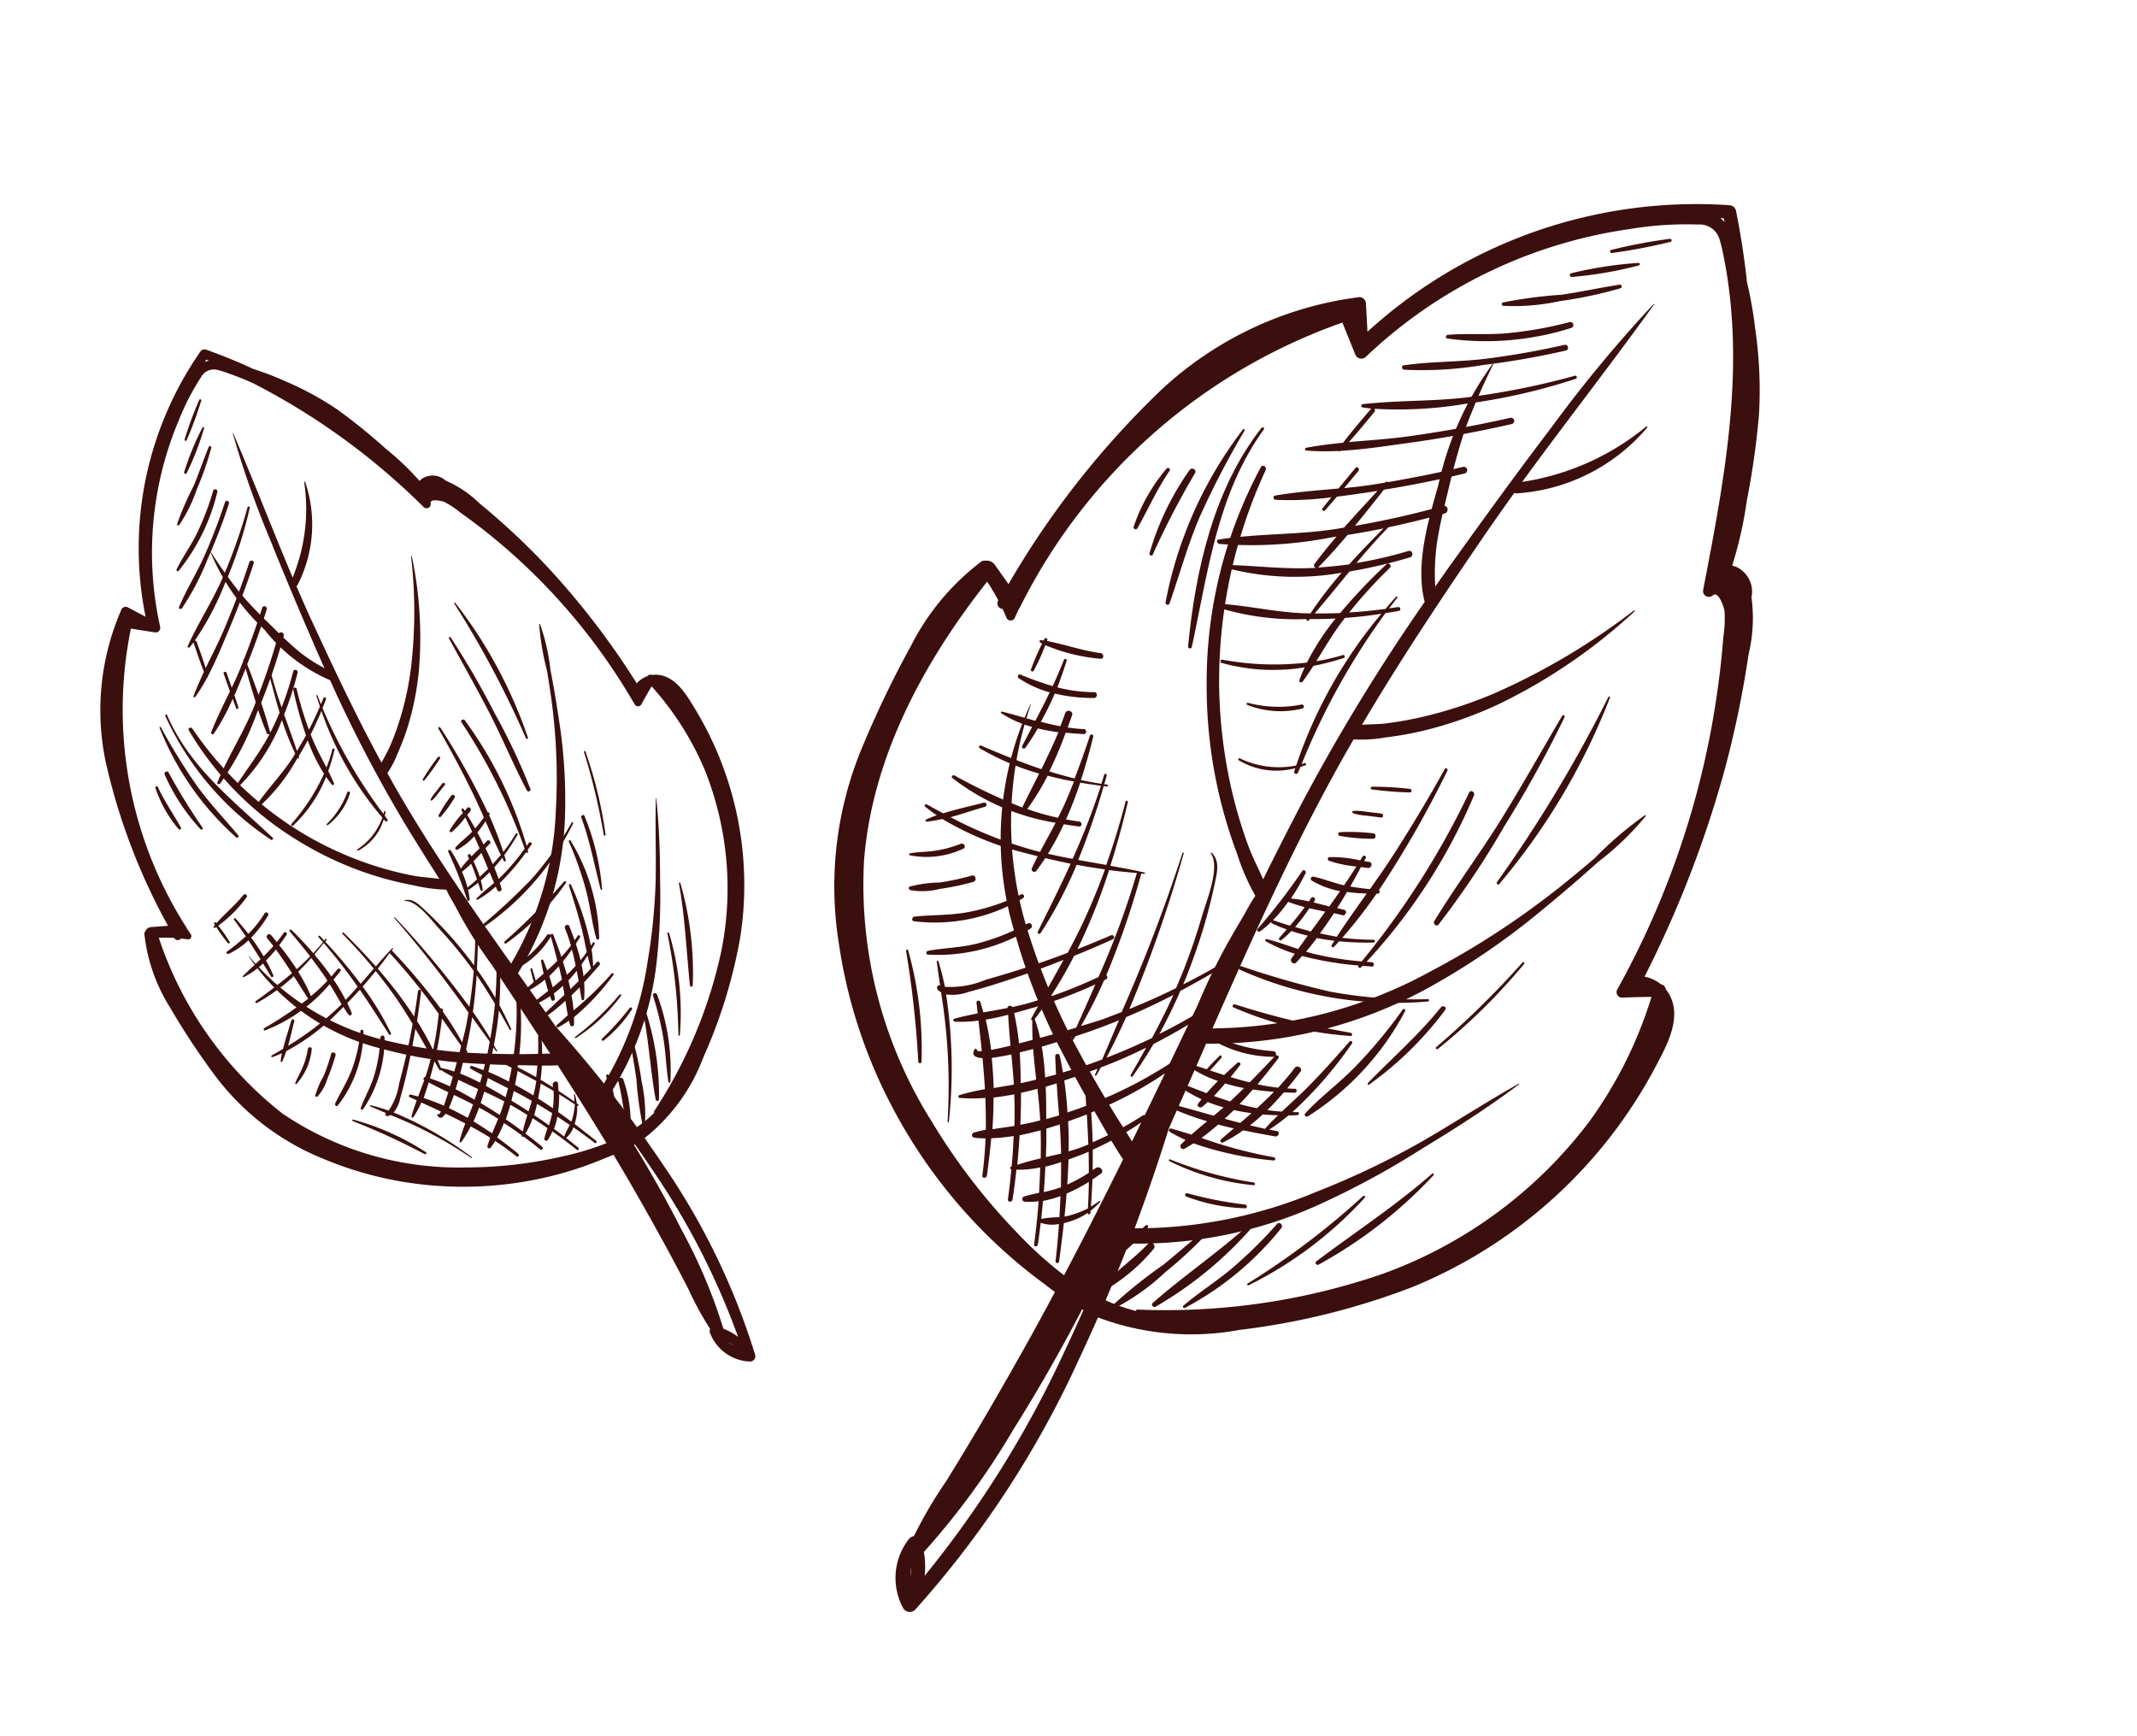<svg xmlns="http://www.w3.org/2000/svg" width="90.543" height="73.564" viewBox="0 0 90.543 73.564">
  <g id="Groupe_6631" data-name="Groupe 6631" transform="translate(-1156.036 -4548.4)">
    <g id="Groupe_6552" data-name="Groupe 6552" transform="matrix(0.719, 0.695, -0.695, 0.719, 1220.435, 4548.397)">
      <path id="Tracé_13181" data-name="Tracé 13181" d="M.464,37.593A43.84,43.84,0,0,0,2,42.21a15.267,15.267,0,0,0,5,6.563,21.51,21.51,0,0,0,6.568,3.468,22.006,22.006,0,0,0,7.349,1.077,21.393,21.393,0,0,0,2.443-.2c.176-.016.347-.036.523-.062.254.885.5,1.775.735,2.671.549,2.086,1.066,4.177,1.522,6.288a18.967,18.967,0,0,0,.637,2.634.334.334,0,0,0-.067.238,2.676,2.676,0,0,0,1.853,2.267.322.322,0,0,0,.419-.29,41.856,41.856,0,0,0-2.376-12.437c-.212-.626-.435-1.247-.662-1.863a11.223,11.223,0,0,0,4.679-3.788,30.331,30.331,0,0,0,4.006-6.4,20.392,20.392,0,0,0,.9-13.932c-.264-.9-.585-2.091-1.542-2.489a1.591,1.591,0,0,0-.409-.109.249.249,0,0,0-.3-.005,1.463,1.463,0,0,0-.719.248,46.783,46.783,0,0,0-3.649-8.659,43.425,43.425,0,0,0-2.665-4.213,6.626,6.626,0,0,0-1.6-1.837,1.159,1.159,0,0,0-1.216-.518.844.844,0,0,0-.305.124,16.739,16.739,0,0,0-1.459-2.4,33.861,33.861,0,0,0-2.189-3.012,18.007,18.007,0,0,0-2.6-2.464,17.482,17.482,0,0,0-1.651-1.2c-.787-.657-1.6-1.273-2.448-1.858a.3.3,0,0,0-.347.031A20.646,20.646,0,0,0,5.127,14.6l-.869-.807a.283.283,0,0,0-.393-.016A15.073,15.073,0,0,0,.557,22.434,37.255,37.255,0,0,0,1.623,32.858l-.989-.186a.4.4,0,0,0-.393.145.248.248,0,0,0-.109.145A10.328,10.328,0,0,0,.464,37.593ZM12.782.744c-.021,0-.036-.005-.057-.005a.851.851,0,0,0-.2.01l.119-.1C12.689.682,12.735.713,12.782.744ZM27.548,64.837a32.01,32.01,0,0,0-.885-6.381c-.4-1.91-.885-3.8-1.439-5.667l.062-.016c.207.564.409,1.128.6,1.7a44.618,44.618,0,0,1,2.386,11.065A3.593,3.593,0,0,0,27.548,64.837Zm.072.844c.083.093.155.186.228.285A1.717,1.717,0,0,1,27.62,65.681ZM.9,33.411a9.07,9.07,0,0,1,.89.243h0a.236.236,0,0,0,.383.135c.135.052.264.1.393.16a.194.194,0,0,0,.248-.228c-.047-.135-.093-.274-.145-.409a.349.349,0,0,0-.01-.072A24.255,24.255,0,0,1,4.092,15.059l1.366.606a.277.277,0,0,0,.357-.243,20.4,20.4,0,0,1,4.27-11.666A14.588,14.588,0,0,1,12.037,1.6a.88.88,0,0,1,1.108-.176,6.331,6.331,0,0,1,.637.409c.414.285.813.585,1.206.906,3.3,2.676,5.662,6.309,7.96,9.828a.247.247,0,0,0,.461-.1c.021-.342.74.062.818.124a5.377,5.377,0,0,1,.75.854c.45.543.885,1.1,1.3,1.672a36.377,36.377,0,0,1,2.464,3.84,36.622,36.622,0,0,1,3.364,8.322.232.232,0,0,0,.378.119q.427-.45.869-.885h.021a17.9,17.9,0,0,1,1.775,5.652,19.13,19.13,0,0,1-1.837,10.734,28.261,28.261,0,0,1-6.387,8.255.076.076,0,0,0-.021.1,7.535,7.535,0,0,1-1.232.564c-.311-.807-.631-1.615-.968-2.412a18.521,18.521,0,0,0,4.6-6.656,35.643,35.643,0,0,0,1.547-4.881c.419-1.589.8-3.193,1.056-4.813a.013.013,0,0,0-.026-.005c-.471,1.568-.828,3.167-1.284,4.736a34.974,34.974,0,0,1-1.713,4.554,19.75,19.75,0,0,1-4.446,6.428c-.6-1.366-1.227-2.717-1.9-4.047q-.675-1.848-1.361-3.685a19.124,19.124,0,0,0,5.217-8.545,30.943,30.943,0,0,0,1.1-5.579q.171-1.475.274-2.96a11.986,11.986,0,0,0,.1-2.784.026.026,0,0,0-.052,0,15.468,15.468,0,0,0-.264,2.779c-.088.921-.191,1.842-.336,2.759a34.592,34.592,0,0,1-1.309,5.455,19.6,19.6,0,0,1-4.984,8.224c-1.346-3.638-2.665-7.287-3.706-11.029-.181-.642-.347-1.284-.507-1.93a5.863,5.863,0,0,0,.921-1.009A14.339,14.339,0,0,0,18.646,25a17.03,17.03,0,0,0,1.465-2.971,23.567,23.567,0,0,0,1.387-6.78c0-.031-.041-.031-.047,0a28.714,28.714,0,0,1-1.749,6.48,18.349,18.349,0,0,1-1.547,2.966,14.8,14.8,0,0,1-.921,1.278c-.207.259-.466.5-.7.761-.73-3.033-1.289-6.107-1.817-9.187-.135-.787-.254-1.573-.373-2.365a.22.22,0,0,0,.088-.052,7.926,7.926,0,0,0,2.039-5.838.031.031,0,0,0-.062-.005,10.793,10.793,0,0,1-2.148,5.331c-.43-3.095-.756-6.2-1.206-9.29a.013.013,0,0,0-.026,0,56.885,56.885,0,0,0,.518,6.759c.274,2.308.6,4.611.937,6.909.067.461.14.916.212,1.372a9.353,9.353,0,0,1-1.154-1.273c-.492-.673-.906-1.4-1.33-2.117-.45-.756-.875-1.522-1.252-2.313a28.468,28.468,0,0,1-1.051-2.8c-.005-.016-.031-.016-.026,0a13.484,13.484,0,0,0,1.925,5.331c.735,1.377,1.635,3.1,3.017,3.949a83.311,83.311,0,0,0,2.148,9.626q.528,1.793,1.1,3.581c-.492-.2-1.009-.373-1.475-.6a20.006,20.006,0,0,1-1.982-1.108,20.962,20.962,0,0,1-3.6-2.909A21.313,21.313,0,0,1,6.1,21.813c-.052-.14-.274-.1-.233.052a19.217,19.217,0,0,0,4.761,8.229,20.129,20.129,0,0,0,5.89,4.244,9.447,9.447,0,0,0,1.8.745c.005.01.005.021.01.031.052.321.15.642.228.952.052.2.093.4.145.6a26.077,26.077,0,0,0,1.082,3.447c.367,1.108.74,2.215,1.108,3.323q.458,1.382.906,2.764c-.554-.145-1.113-.264-1.661-.414-.864-.233-1.729-.476-2.583-.75a28.092,28.092,0,0,1-4.984-2.1,15.324,15.324,0,0,1-6.723-7.075c-.005-.01-.021-.005-.016.005a13.516,13.516,0,0,0,6.293,7.453,25.727,25.727,0,0,0,5.051,2.267c.911.311,1.832.59,2.753.849.7.2,1.408.424,2.127.574.559,1.749,1.1,3.5,1.615,5.269a16.553,16.553,0,0,1-2.686.088,26.2,26.2,0,0,1-5.874-.875,18.842,18.842,0,0,1-9.751-5.962C2.56,42.132,1.334,37.728.9,33.411Z" transform="translate(0)" fill="#3b0f0d"/>
      <path id="Tracé_13182" data-name="Tracé 13182" d="M19.248,86.064c.409-.58.916-1.071,1.289-1.682a9.052,9.052,0,0,0,.942-2.091.125.125,0,0,1,.238.078,7.5,7.5,0,0,1-2.36,3.809C19.289,86.235,19.2,86.131,19.248,86.064Z" transform="translate(-9.281 -39.657)" fill="#3b0f0d"/>
      <path id="Tracé_13183" data-name="Tracé 13183" d="M16.507,84.788c.5-.59,1.071-1.1,1.522-1.744a8.842,8.842,0,0,0,1.066-2.06.09.09,0,0,1,.171.057,7.281,7.281,0,0,1-2.645,3.913C16.517,85.021,16.439,84.866,16.507,84.788Z" transform="translate(-7.953 -39.038)" fill="#3b0f0d"/>
      <path id="Tracé_13184" data-name="Tracé 13184" d="M14.534,84.829a5.346,5.346,0,0,1,.787-1,10.285,10.285,0,0,0,.776-1.159c.088-.15.321-.005.233.15a11.325,11.325,0,0,1-.823,1.211,2.868,2.868,0,0,1-.854.89C14.591,84.954,14.5,84.9,14.534,84.829Z" transform="translate(-7.01 -39.851)" fill="#3b0f0d"/>
      <path id="Tracé_13185" data-name="Tracé 13185" d="M12.661,83.194c.2-.285.461-.523.673-.8a4.8,4.8,0,0,0,.585-.978c.062-.135.285-.062.223.072a3.642,3.642,0,0,1-1.423,1.77A.043.043,0,0,1,12.661,83.194Z" transform="translate(-6.105 -39.24)" fill="#3b0f0d"/>
      <path id="Tracé_13186" data-name="Tracé 13186" d="M10.255,78.07c.01,0,.016.016.005.016S10.244,78.07,10.255,78.07Z" transform="translate(-4.946 -37.661)" fill="#3b0f0d"/>
      <path id="Tracé_13187" data-name="Tracé 13187" d="M13.1,40.183a17.568,17.568,0,0,0,3.2-3.468c.052-.067.1-.14.155-.207.031.5.072,1,.135,1.485a.1.1,0,0,0,.16.067c-.01.01-.016.021-.026.031-.869.942-1.889,1.687-2.826,2.557a.058.058,0,0,0,.067.093,11.461,11.461,0,0,0,3.711-3.281,16.411,16.411,0,0,0,.248,2.153l-.223.207c-.942.844-2.044,1.475-2.981,2.308-.057.052.01.129.072.1a11.131,11.131,0,0,0,3.173-2.319l.016-.016v.01c.01.052.093.047.093-.005,0-.031-.005-.062-.005-.088.264-.254.523-.512.771-.781a10.443,10.443,0,0,0,.424,2.189,12.047,12.047,0,0,1-2.66,2.4.071.071,0,0,0,.067.124,8.172,8.172,0,0,0,2.665-2.313c.062.186.135.367.212.543.036.088.16.026.145-.052-.036-.264-.083-.528-.135-.792A11.065,11.065,0,0,0,20.248,40c.036-.072-.067-.145-.109-.072a8.483,8.483,0,0,1-.631.973c-.129-.611-.279-1.221-.362-1.842-.016-.109-.026-.212-.041-.321.347-.383.673-.781.989-1.2a19.759,19.759,0,0,0,1.874,7.132,3.8,3.8,0,0,1-1.936,1.444c-.052.021-.016.093.031.088a3.1,3.1,0,0,0,1.956-1.423c.021.041.041.088.067.129.052.093.181.021.145-.078-.031-.083-.062-.16-.093-.243.036-.062.067-.124.1-.186s-.052-.109-.083-.052c-.021.041-.041.078-.062.119A29.525,29.525,0,0,1,20.2,37.4c.114-.155.233-.305.342-.466.062-.088-.078-.176-.14-.088-.078.1-.155.2-.233.305-.021-.191-.041-.378-.062-.569-.005-.041-.072-.031-.067.005.01.228.021.455.036.683-.321.4-.652.8-1,1.175A20.067,20.067,0,0,1,19,35.892a.1.1,0,0,0-.207-.01,22.832,22.832,0,0,0,.026,2.847c-.248.259-.5.512-.766.761-.047-.771-.114-1.537-.176-2.3a20.774,20.774,0,0,0,1.428-2.215c.088-.155-.145-.3-.233-.15a17.862,17.862,0,0,1-1.232,1.9c-.047-.662-.083-1.33-.078-2,0-.01,0-.016-.005-.021q.691-1.025,1.315-2.091c.1-.181-.171-.357-.274-.176a37.482,37.482,0,0,1-2.1,3.2c-.052-.652-.114-1.3-.181-1.951q1.048-1.4,1.982-2.872a.144.144,0,0,0-.243-.155c-.585.916-1.2,1.806-1.842,2.681a.063.063,0,0,0-.067.067v.026c-.135.176-.264.357-.4.533-.223.285-.45.564-.688.838-.021-.311-.047-.626-.067-.937-.01-.114-.191-.124-.181-.01.031.378.057.75.088,1.128-.59.683-1.19,1.356-1.723,2.081-.062.088.062.181.14.114a13.141,13.141,0,0,0,1.625-1.718c.016.2.036.4.057.606.01.078.135.062.135-.01-.01-.259-.026-.518-.041-.776.279-.347.549-.7.818-1.045.083-.109.166-.217.248-.331.016.7.031,1.4.062,2.106-.1.14-.207.285-.316.424-.983,1.263-2.194,2.355-3.152,3.633C12.883,40.157,13.018,40.24,13.1,40.183Zm3.7-2.174a.066.066,0,0,0,.005-.031c.005-.611-.021-1.232-.062-1.848.311-.409.611-.828.9-1.252-.005.688-.01,1.4.016,2.106C17.375,37.336,17.091,37.678,16.791,38.009Z" transform="translate(-6.239 -14.757)" fill="#3b0f0d"/>
      <path id="Tracé_13188" data-name="Tracé 13188" d="M12.888,29.067c.305-.43.637-.838.978-1.242-.072-.616-.109-1.242-.15-1.863v-.005c-.1.078-.2.15-.305.223-.057.036-.129-.047-.088-.1.957-1.17,2.1-2.184,3.048-3.369a32.6,32.6,0,0,0,2.583-3.752c.047-.078.155-.005.114.072a25.376,25.376,0,0,1-2.64,4.032,17.151,17.151,0,0,1-2.608,2.805.105.105,0,0,1,.093.1c.041.554.093,1.113.109,1.667.554-.642,1.128-1.268,1.651-1.936q1.351-1.723,2.552-3.556a.135.135,0,0,1,.228.145q-1.234,1.894-2.629,3.669c-.569.725-1.149,1.491-1.791,2.179v.016a.063.063,0,0,1-.067.057,9.694,9.694,0,0,1-.978.926C12.935,29.191,12.842,29.129,12.888,29.067Z" transform="translate(-6.213 -9.127)" fill="#3b0f0d"/>
      <path id="Tracé_13189" data-name="Tracé 13189" d="M9.92,73.261c.207-.016.409-.041.616-.078a4.847,4.847,0,0,0-.2.445c-.021.057.057.078.088.041.14-.171.269-.352.393-.538A12.9,12.9,0,0,0,14.392,71.7c.14-.078.285-.16.424-.243.052.176.109.347.171.523a.111.111,0,0,0,.217-.047c-.026-.212-.062-.424-.1-.642.316-.186.626-.378.937-.574.357,1,.673,2.013,1,3.038a.067.067,0,0,0,.129-.031,17.647,17.647,0,0,0-.916-3.152c.342-.223.673-.455,1-.694.254.569.492,1.149.709,1.739.233.626.43,1.263.611,1.9-.264.559-.538,1.113-.828,1.661-.279.533-.574,1.056-.875,1.573a3.842,3.842,0,0,1-1.035,1.418c-.311-.212-.626-.409-.947-.585a.037.037,0,0,0-.041.062c.269.207.533.419.8.621-.119.057-.031.217.083.207a1.2,1.2,0,0,0,.145-.026A24.554,24.554,0,0,1,19.888,82.2c.021.026.062-.01.041-.036a21.021,21.021,0,0,0-3.835-3.8,1.918,1.918,0,0,0,.606-.725c.383-.631.735-1.284,1.071-1.941.311-.606.606-1.221.885-1.842.171.611.326,1.227.486,1.842-.093.171-.186.347-.285.518-.119.2-.243.393-.373.585-.093-.026-.191.088-.119.171-.2.285-.4.564-.606.844-.129-.078-.264-.155-.4-.228a.083.083,0,0,0-.088.14l.347.285c-.191.274-.378.549-.549.838a.065.065,0,0,0,.1.083,5.355,5.355,0,0,0,.683-.725c.336.279.673.554,1,.833-.083.093-.145.14-.171.114-.041-.036-.114-.01-.1.052.083.305.311.191.5.026.336.29.668.58.989.875a9.759,9.759,0,0,0-.6.926.061.061,0,0,0,.093.078,6.62,6.62,0,0,0,.776-.75c.326.311.642.626.952.957q-.148.21-.279.435a.112.112,0,0,0,.171.14,3.914,3.914,0,0,0,.352-.305c.347.388.683.8,1,1.227.072.1.212-.031.14-.129-.305-.424-.631-.849-.968-1.268a7.762,7.762,0,0,0,.616-.73c.285.321.564.647.833.983,0,.005-.005.01-.005.016a.064.064,0,0,0,.088.088c.264.331.528.673.776,1.014.072.1.217-.031.145-.135-.248-.347-.5-.688-.761-1.02a4.31,4.31,0,0,0,.657-.771q.365.4.714.807c-.119.181-.238.357-.342.543a.115.115,0,0,0,.176.145,2.785,2.785,0,0,0,.4-.419c.393.471.771.957,1.139,1.454.062.083.176-.026.114-.109-.181-.254-.367-.5-.554-.75a1.433,1.433,0,0,0,.59-.5c.342.4.673.813.994,1.237.062.078.171-.026.114-.1-.316-.43-.647-.869-.983-1.309a3.121,3.121,0,0,0,.16-.274,2.625,2.625,0,0,0,.264-.745c0,.005.005.005.005.01.047.057.129-.021.083-.078l-.062-.078a3.162,3.162,0,0,0,.031-.549.026.026,0,0,0-.052,0,3.967,3.967,0,0,1-.093.414c-.243-.295-.5-.585-.75-.869.031-.145.062-.29.088-.424.036-.207-.29-.223-.326-.016-.01.052-.021.1-.031.15-.2-.212-.393-.419-.6-.626a12.829,12.829,0,0,0,.719-2.489c.021-.114-.171-.145-.2-.036a14.385,14.385,0,0,1-.74,2.3c-.3-.295-.606-.585-.921-.864a16.661,16.661,0,0,0,1.284-4.42c.016-.109-.171-.145-.191-.036a18.684,18.684,0,0,1-1.366,4.228c-.259-.217-.523-.43-.792-.631-.047-.036-.114.041-.067.083.264.238.523.481.782.719-.031.072-.062.14-.1.212-.088.181-.181.362-.274.543-.336-.311-.683-.606-1.04-.88.223-.419.424-.833.616-1.227a1.108,1.108,0,0,0,.052-.114c.036.088.067.176.1.264.016.036.067.01.062-.021-.031-.124-.067-.248-.1-.373a20.989,20.989,0,0,0,.8-1.941c.114.424.223.854.331,1.284a.05.05,0,0,0,.1-.021c-.083-.533-.186-1.061-.316-1.589a24.624,24.624,0,0,0,.828-3.038c.026-.119-.155-.181-.181-.057a24.939,24.939,0,0,1-.766,2.619c-.176-.657-.388-1.3-.626-1.936.217-.668.419-1.34.6-2.018.026-.093-.119-.145-.145-.047-.166.6-.357,1.2-.559,1.786-.171-.44-.357-.869-.554-1.3a22.807,22.807,0,0,0-1.449-2.691c-.248-.393-.492-.849-1-.859-.026,0-.036.041-.01.047.7.135,1.263,1.584,1.573,2.169.362.688.694,1.392.994,2.106.119.285.228.569.336.854-.243.678-.512,1.346-.807,2.008a56.5,56.5,0,0,0-2.929-6.345c-.016-.031-.062-.005-.047.026a69.675,69.675,0,0,1,2.831,6.64c-.114.248-.233.5-.352.75-.047.1-.228.43-.476.875a18.809,18.809,0,0,0-.642-2.075l.031-.078a.109.109,0,0,0-.114-.145,35.182,35.182,0,0,0-1.91-4.094.113.113,0,0,0-.021-.026c.031-.026.067-.052.1-.083s-.005-.062-.031-.047c-.419.254-.833.528-1.237.8-.419-.849-.875-1.672-1.34-2.453-.031-.057-.124-.01-.088.047q.7,1.227,1.278,2.5c-.331.223-.662.45-1,.673a31.021,31.021,0,0,0-1.4-3c.036-.031.078-.057.114-.088s-.01-.083-.052-.057-.067.047-.1.072c-.062-.114-.119-.228-.181-.336-.036-.062-.135-.01-.1.052.062.119.124.238.181.357-.243.171-.486.331-.735.487-.285-.59-.59-1.154-.9-1.682-.047-.083-.176-.016-.129.067.279.58.543,1.159.792,1.749-.321.191-.647.367-.978.533a16.948,16.948,0,0,0-.642-1.661c.207-.16.4-.326.59-.486.1-.093-.041-.248-.145-.155a6.662,6.662,0,0,1-.538.424c-.078-.171-.15-.342-.228-.507s-.347-.036-.269.14.16.362.238.543c-.238.16-.481.3-.725.44A12.3,12.3,0,0,0,10.546,66a6.939,6.939,0,0,0,1.325-1.02c.114-.109-.052-.29-.166-.181a6.281,6.281,0,0,1-1.263.937c-.155-.373-.326-.735-.5-1.087-.036-.072-.14-.016-.109.057.155.373.3.75.43,1.128a12.967,12.967,0,0,1-1.325.6c-.093.036-.031.176.057.16a4.6,4.6,0,0,0,1.361-.481c.145.43.274.859.4,1.289-.419.228-.849.45-1.284.7a.039.039,0,0,0,.026.072,4.51,4.51,0,0,0,1.34-.492c.088.29.171.58.259.875a.077.077,0,0,0,.15-.031,8.558,8.558,0,0,0-.191-.963,8.735,8.735,0,0,0,.74-.492c.212.538.393,1.082.569,1.625-.818.388-1.661.73-2.536,1.061-.067.026-.026.135.041.119a10.815,10.815,0,0,0,2.557-.978c.155.492.305.989.471,1.491a.083.083,0,0,0,.021.036A24.018,24.018,0,0,1,9.9,71.449c-.072.021-.072.145.01.14a9.631,9.631,0,0,0,4.466-1.677c.135.445.254.9.383,1.346-.067.041-.14.083-.207.119a17.483,17.483,0,0,1-3.54,1.459c.259-.435.492-.9.74-1.325a.092.092,0,0,0-.155-.1c-.3.5-.642,1-.921,1.522-.248.072-.5.14-.75.207C9.853,73.162,9.853,73.266,9.92,73.261ZM14.3,69.69a10.568,10.568,0,0,1-1.19.637,10.511,10.511,0,0,0-.362-1.615c.331-.186.657-.383.973-.6.145.352.285.7.414,1.061C14.2,69.348,14.247,69.519,14.3,69.69Zm6.739,5.854c-.233.414-.512.9-.8,1.377a5.875,5.875,0,0,0-.719-.414c-.031-.264-.067-.528-.114-.787a19.9,19.9,0,0,0,.942-2.055C20.582,74.286,20.809,74.912,21.037,75.543Zm.311,2.764c-.093.145-.181.29-.279.435-.031.041-.057.088-.088.129-.3-.305-.616-.616-.937-.906.1-.166.207-.331.311-.5C20.68,77.753,21.011,78.027,21.348,78.307Zm.9-4.554c.29-.678.549-1.366.787-2.065.228.642.43,1.289.616,1.941q-.365.986-.807,1.941C22.667,74.958,22.466,74.353,22.248,73.752Zm-.3,3.545c-.2-.145-.4-.29-.606-.424a.1.1,0,0,0-.119.145c.191.186.383.367.58.549-.083.14-.166.274-.248.409a11.706,11.706,0,0,0-1.009-.838c.223-.388.435-.782.642-1.17a.216.216,0,0,0,.021.052A.048.048,0,0,0,21.306,76c-.01-.057-.026-.114-.036-.171.305-.574.59-1.164.854-1.765.212.564.43,1.123.642,1.687-.072.155-.15.311-.223.466C22.347,76.583,22.155,76.941,21.953,77.3ZM23.1,78.726c-.093.166-.186.326-.285.486-.311-.321-.631-.647-.968-.968.083-.14.16-.285.238-.424C22.414,78.121,22.755,78.421,23.1,78.726Zm1.749.021c-.052.114-.1.233-.16.347-.072.155-.155.3-.238.445-.29-.311-.59-.611-.9-.9.124-.254.248-.5.357-.74.005-.005.005-.01.01-.021C24.23,78.167,24.541,78.457,24.846,78.747Zm.849.849a6.7,6.7,0,0,1-.311.994c-.228-.269-.461-.533-.7-.8.078-.16.155-.321.228-.476.057-.119.109-.233.155-.352C25.281,79.171,25.488,79.383,25.7,79.6Zm-.067,1.289a7.445,7.445,0,0,0,.336-1.009c.254.269.507.549.75.833a3.987,3.987,0,0,1-.383.807.744.744,0,0,1-.093.129C26.042,81.386,25.84,81.133,25.628,80.884Zm-.5.916a4.876,4.876,0,0,0,.388-.657c.2.223.393.445.59.673a4.888,4.888,0,0,0-.507.585C25.442,82.194,25.286,82,25.126,81.8Zm-.937-1.113a6.884,6.884,0,0,0,.342-.6c.248.254.492.512.735.771a.316.316,0,0,1-.036.072,5.482,5.482,0,0,1-.342.58Q24.546,81.091,24.189,80.688Zm-.264-.3c-.269-.3-.543-.6-.828-.885.1-.176.191-.347.285-.523.305.274.606.559.9.849C24.163,80.02,24.044,80.2,23.925,80.387Zm-1.444.1c.171-.248.336-.507.492-.766a.312.312,0,0,1,.041.041c.269.264.533.538.787.813a10.176,10.176,0,0,0-.523.885C23.019,81.133,22.755,80.807,22.481,80.491Zm-.29-.336q-.334-.38-.683-.745c-.078-.083-.155-.166-.238-.248.135-.2.259-.4.383-.606.347.285.688.574,1.014.88-.1.16-.2.326-.311.481C22.305,80,22.248,80.077,22.191,80.155Zm-1.615-.047c.186-.223.362-.461.533-.7.1.093.2.191.3.29q.326.326.637.668c-.191.248-.388.5-.574.745C21.182,80.765,20.887,80.429,20.577,80.108Zm-1.221-1.154c.171-.217.336-.445.492-.678.326.279.647.559.963.844-.166.233-.342.466-.512.7C19.992,79.518,19.676,79.228,19.355,78.954Zm-.771-1.791c.321.3.647.585.978.869-.171.274-.331.518-.466.7a12.364,12.364,0,0,0-1.056-.761C18.232,77.717,18.413,77.443,18.584,77.163Zm.657-1.139c.052.186.1.373.15.559a.061.061,0,0,0,.093.041c.186.2.383.393.58.58q-.155.264-.311.512a10.5,10.5,0,0,0-1.04-.782c.145-.238.279-.481.414-.709A1.986,1.986,0,0,0,19.241,76.024ZM17.4,69.778q.481-.357.932-.73a35.067,35.067,0,0,1,1.894,4.3,20.2,20.2,0,0,1-.885,2,18.045,18.045,0,0,0-.481-1.925c.243-.549.476-1.1.694-1.656.047-.114-.129-.166-.176-.057-.2.476-.4.942-.616,1.408A24.868,24.868,0,0,0,17.4,69.778Zm-3.457-1.811c.248-.171.486-.342.725-.518a30.182,30.182,0,0,1,1.289,3.059q-.443.3-.9.574a11.982,11.982,0,0,0-.388-1.366c.181-.124.362-.254.533-.383.109-.083-.036-.233-.14-.155q-.233.171-.466.326C14.407,68.981,14.185,68.468,13.947,67.966Z" transform="translate(-4.291 -31.17)" fill="#3b0f0d"/>
      <path id="Tracé_13190" data-name="Tracé 13190" d="M8.226,63.633c.031-.021.057-.041.088-.062-.01-.026-.016-.047-.026-.072-.026-.072.1-.119.124-.047a.252.252,0,0,0,.016.036c.647-.424,1.361-.745,1.993-1.211.124-.088.285.083.16.176A7.635,7.635,0,0,1,8.5,63.664,8.359,8.359,0,0,1,8.9,64.787a.065.065,0,0,1-.119.047,10.044,10.044,0,0,1-.424-1.123c-.031.01-.067.016-.1.026A.056.056,0,0,1,8.226,63.633Z" transform="translate(-3.958 -30.03)" fill="#3b0f0d"/>
      <path id="Tracé_13191" data-name="Tracé 13191" d="M23.966,55.39a5.013,5.013,0,0,0,1.677-1.516.086.086,0,0,1,.145.093,3.841,3.841,0,0,1-1.775,1.506C23.955,55.5,23.909,55.422,23.966,55.39Z" transform="translate(-11.551 -25.969)" fill="#3b0f0d"/>
      <path id="Tracé_13192" data-name="Tracé 13192" d="M13.931,23.07c.694-.906,1.553-1.692,2.272-2.577a34.389,34.389,0,0,0,2.024-2.784.123.123,0,0,1,.207.135,33.817,33.817,0,0,1-2.106,2.893,15.391,15.391,0,0,1-2.257,2.453C13.993,23.246,13.858,23.158,13.931,23.07Z" transform="translate(-6.712 -8.513)" fill="#3b0f0d"/>
      <path id="Tracé_13193" data-name="Tracé 13193" d="M14.792,20.05c.543-.626,1.2-1.149,1.744-1.78a16.239,16.239,0,0,0,1.594-2.2.129.129,0,0,1,.217.14,11.969,11.969,0,0,1-3.468,3.97C14.8,20.221,14.741,20.112,14.792,20.05Z" transform="translate(-7.129 -7.719)" fill="#3b0f0d"/>
      <path id="Tracé_13194" data-name="Tracé 13194" d="M16.22,15.026a19.184,19.184,0,0,1,1.547-1.946c.507-.657.968-1.351,1.47-2.013a.079.079,0,0,1,.135.083A18.093,18.093,0,0,1,17.9,13.329a8.957,8.957,0,0,1-1.568,1.791A.073.073,0,0,1,16.22,15.026Z" transform="translate(-7.822 -5.319)" fill="#3b0f0d"/>
      <path id="Tracé_13195" data-name="Tracé 13195" d="M18.569,11a16.632,16.632,0,0,1,1.744-2.293c.041-.047.114.021.083.067a16.742,16.742,0,0,1-1.7,2.324A.08.08,0,0,1,18.569,11Z" transform="translate(-8.954 -4.189)" fill="#3b0f0d"/>
      <path id="Tracé_13196" data-name="Tracé 13196" d="M19.589,7.571a22.162,22.162,0,0,1,1.459-2.065c.052-.062.155,0,.109.072A23.178,23.178,0,0,1,19.7,7.644C19.646,7.706,19.542,7.644,19.589,7.571Z" transform="translate(-9.447 -2.641)" fill="#3b0f0d"/>
      <path id="Tracé_13197" data-name="Tracé 13197" d="M17.993,90.733a15.562,15.562,0,0,1,3.7,3.012.07.07,0,0,1-.1.093,42.546,42.546,0,0,0-3.649-3.028A.047.047,0,0,1,17.993,90.733Z" transform="translate(-8.648 -43.767)" fill="#3b0f0d"/>
      <path id="Tracé_13198" data-name="Tracé 13198" d="M16.953,91.65c.01,0,.016.016.005.016S16.943,91.655,16.953,91.65Z" transform="translate(-8.177 -44.213)" fill="#3b0f0d"/>
      <path id="Tracé_13199" data-name="Tracé 13199" d="M9.14,39.826c-.005-.072.1-.1.114-.026.492,3.364,2.479,5.952,4.218,8.757.047.078-.072.16-.129.093C11.329,46.119,9.481,43.1,9.14,39.826Z" transform="translate(-4.411 -19.177)" fill="#3b0f0d"/>
      <path id="Tracé_13200" data-name="Tracé 13200" d="M8.14,41a.042.042,0,0,1,.083-.016A36.148,36.148,0,0,0,9.4,44.942c.461,1.211,1.082,2.339,1.625,3.514a.088.088,0,0,1-.155.083A17.356,17.356,0,0,1,8.14,41Z" transform="translate(-3.929 -19.755)" fill="#3b0f0d"/>
      <path id="Tracé_13201" data-name="Tracé 13201" d="M7.3,46.312c-.031-.166.228-.228.259-.057a35.835,35.835,0,0,0,1.113,3.726c.026.083-.1.119-.14.052A11.8,11.8,0,0,1,7.3,46.312Z" transform="translate(-3.521 -22.263)" fill="#3b0f0d"/>
      <path id="Tracé_13202" data-name="Tracé 13202" d="M5.87,47.612c-.01-.1.14-.135.155-.036.155.932.481,1.8.714,2.712a.086.086,0,0,1-.16.057A7.543,7.543,0,0,1,5.87,47.612Z" transform="translate(-2.833 -22.921)" fill="#3b0f0d"/>
      <path id="Tracé_13203" data-name="Tracé 13203" d="M54.66,61.583a37.656,37.656,0,0,0,.135-5.124c-.005-.062.088-.057.093.005a25.686,25.686,0,0,1-.124,5.124C54.753,61.655,54.655,61.65,54.66,61.583Z" transform="translate(-26.372 -27.214)" fill="#3b0f0d"/>
      <path id="Tracé_13204" data-name="Tracé 13204" d="M52.67,63.661c-.01-.135.191-.181.207-.047a14.568,14.568,0,0,1-.119,4.523c-.01.047-.083.031-.083-.016C52.68,66.622,52.809,65.162,52.67,63.661Z" transform="translate(-25.412 -30.648)" fill="#3b0f0d"/>
      <path id="Tracé_13205" data-name="Tracé 13205" d="M50.637,72.052c-.021-.957.15-1.92.15-2.888a19.972,19.972,0,0,0-.238-3.142A.061.061,0,0,1,50.668,66a11.773,11.773,0,0,1,.135,6.081A.085.085,0,0,1,50.637,72.052Z" transform="translate(-24.389 -31.814)" fill="#3b0f0d"/>
      <path id="Tracé_13206" data-name="Tracé 13206" d="M40.188,75.018a5.151,5.151,0,0,0,2.779-1.361A.1.1,0,0,0,43,73.6c.01.507.01,1.02.005,1.527-.243.14-.486.274-.735.4-.021-.223-.041-.44-.067-.652-.01-.083-.135-.067-.145.01-.021.248-.036.507-.047.771-.186.093-.378.186-.569.274.005-.238-.01-.481-.021-.719-.005-.072-.114-.083-.114-.005-.005.264-.01.523.005.787-.135.062-.269.129-.409.2a.1.1,0,0,0,.067.186A5.231,5.231,0,0,0,42,76.017c-.005.238,0,.476.01.709-.3.129-.6.254-.9.378-.109.041-.036.2.067.181a5.532,5.532,0,0,0,.859-.228c.01.078.016.155.026.233.021.129.2.1.217-.016s.021-.207.026-.316a6.532,6.532,0,0,0,.642-.3c-.016.181-.031.362-.052.543-.523.279-1.045.559-1.563.849-.083.047-.036.191.057.16a11.152,11.152,0,0,0,1.465-.647c-.031.29-.062.58-.083.869-.264.135-.533.269-.8.414a.076.076,0,0,0,.052.14,6.114,6.114,0,0,0,.725-.217c-.005.088-.005.171-.005.259a.12.12,0,0,0,.233.041c.041-.14.078-.285.114-.43A14.158,14.158,0,0,0,46.036,76.8c.062-.047-.016-.155-.078-.109a19.369,19.369,0,0,1-2.784,1.547c.052-.3.088-.6.114-.9q.3-.163.59-.342c-.021.238-.047.476-.067.719a.077.077,0,0,0,.15.026,5.993,5.993,0,0,0,.259-.963c.393-.248.776-.5,1.154-.756.124-.083.016-.3-.109-.212-.088.062-.181.119-.274.181a7.97,7.97,0,0,0,.171-1c.088-.088.181-.181.264-.274.057-.062-.031-.155-.088-.093s-.1.1-.155.145a16.923,16.923,0,0,0-.207-3.845c-.01-.072-.135-.062-.129.01.041.875.078,1.744.067,2.619-.005.507-.047,1.014-.067,1.516-.16.135-.321.264-.486.383.01-.342,0-.683-.021-1.025l.342-.311c.078-.072-.036-.2-.114-.124s-.16.145-.243.212c-.021-.305-.052-.606-.088-.9-.026-.186-.311-.124-.285.062.047.367.067.73.078,1.082a8.392,8.392,0,0,1-.73.507c-.031-.487-.078-.957-.129-1.413-.01-.088-.15-.078-.16.005a.127.127,0,0,0-.2-.072,7,7,0,0,1-1.33.885c-.424.212-.885.331-1.309.543C40.11,74.93,40.126,75.023,40.188,75.018Zm4.094,1.408c.031-.233.052-.471.067-.709.171-.14.331-.279.492-.424-.01.264-.016.528,0,.8C44.654,76.2,44.468,76.317,44.282,76.425ZM43,75.468c-.005.269-.016.543-.026.813-.217.109-.435.212-.657.316,0-.238-.01-.476-.026-.714C42.537,75.753,42.77,75.618,43,75.468Zm.336.968c.217-.129.424-.274.631-.424-.016.207-.036.419-.052.626-.2.114-.393.223-.6.331C43.329,76.793,43.334,76.617,43.34,76.436Zm-.026-1.185c.248-.176.486-.362.714-.554,0,.336-.016.668-.036,1q-.318.21-.652.388C43.34,75.81,43.324,75.53,43.314,75.251Z" transform="translate(-19.363 -34.19)" fill="#3b0f0d"/>
      <path id="Tracé_13207" data-name="Tracé 13207" d="M44.869,35.95c-.01-.036.052-.062.067-.026a27.777,27.777,0,0,1,2.117,8.943c.005.072-.114.078-.124.01A58.593,58.593,0,0,0,44.869,35.95Z" transform="translate(-21.648 -17.319)" fill="#3b0f0d"/>
      <path id="Tracé_13208" data-name="Tracé 13208" d="M44.424,44.657c-.362-1.672-.8-3.328-1.2-4.989-.016-.072.088-.093.114-.026a49.47,49.47,0,0,1,1.377,5.1,37.183,37.183,0,0,1,.89,4.932c.01.129-.2.14-.228.021C45,48.037,44.781,46.329,44.424,44.657Z" transform="translate(-20.856 -19.102)" fill="#3b0f0d"/>
      <path id="Tracé_13209" data-name="Tracé 13209" d="M37.094,59.8c.01.093.14.062.15-.01a4.068,4.068,0,0,0,.057-.616.064.064,0,0,0,.072.026,6.473,6.473,0,0,0,.621-.248c.01.155.016.316.026.476a.065.065,0,0,0,.129.005,4.153,4.153,0,0,0,.036-.569q.326-.155.637-.342c.031.228.062.455.1.688-.419.207-.849.393-1.252.626-.047.026-.021.109.036.093a6.16,6.16,0,0,0,1.252-.476c.01.083.026.166.036.248a.137.137,0,0,0,.269-.021l-.016-.373a13.909,13.909,0,0,0,2-1.372v.005c.01.072.124.062.129-.01v-.1c.1-.083.2-.166.3-.248s-.036-.212-.124-.135l-.171.14a24.2,24.2,0,0,0-1.625-8.229c-.052-.14-.285-.093-.233.052a35.059,35.059,0,0,1,1.7,8.307,13.635,13.635,0,0,1-1.62,1.144c-.119.072-.238.135-.362.2-.016-.243-.041-.492-.072-.735.212-.135.419-.285.616-.435.016.072.026.14.041.212a.063.063,0,0,0,.124-.01c0-.109-.005-.212-.01-.321a12.28,12.28,0,0,0,1.087-.978c.052-.052-.026-.14-.078-.088a11.217,11.217,0,0,1-1.014.864,20.24,20.24,0,0,0-.254-2.35.239.239,0,0,1,.036-.036.086.086,0,0,0-.067-.145,44.341,44.341,0,0,0-1.434-5.657c-.026-.078-.15-.052-.129.026.383,1.428.719,2.872,1,4.322.1.512.176,1.025.259,1.542-.217.176-.445.342-.678.5-.078-.305-.16-.606-.248-.906l.233-.171c.135-.093.016-.326-.124-.233-.062.041-.124.088-.186.129a1.208,1.208,0,0,1-.036-.129.074.074,0,0,0-.145.031c.016.062.026.129.041.191a5.413,5.413,0,0,0-1.03.8.081.081,0,0,0,.093.129,4.983,4.983,0,0,0,1-.631c.062.311.124.621.176.937-.01.005-.016.01-.026.016-.378.228-.792.388-1.159.621a.093.093,0,0,0,.062.171,3.678,3.678,0,0,0,1.175-.512c.041.259.083.523.124.782-.2.114-.4.228-.6.342-.005-.036-.016-.067-.021-.1a.093.093,0,0,0-.181.041c.01.057.021.109.031.166a5.487,5.487,0,0,0-.631.44,9.693,9.693,0,0,0-.3-1.2c-.031-.1-.191-.072-.166.036A25.531,25.531,0,0,1,37.094,59.8Zm2.034-1.7c-.047-.342-.1-.688-.171-1.03.1-.067.207-.129.316-.191.135-.078.021-.3-.114-.212-.083.052-.166.1-.254.15-.052-.264-.114-.523-.176-.782a7.229,7.229,0,0,0,.647-.533c.114.735.223,1.47.362,2.2C39.537,57.829,39.335,57.964,39.128,58.093Zm-.947.538a7.975,7.975,0,0,0-.119-1c.2-.119.393-.243.585-.362.052.342.1.688.145,1.03C38.59,58.409,38.388,58.523,38.181,58.631Zm-.875.44a6.027,6.027,0,0,0-.078-1.009,7.048,7.048,0,0,0,.657-.326c.052.331.078.668.1,1-.217.109-.435.217-.662.321Z" transform="translate(-17.729 -23.766)" fill="#3b0f0d"/>
      <path id="Tracé_13210" data-name="Tracé 13210" d="M59.789,80.134c.321-2.034.776-4.016.947-6.081a.044.044,0,0,1,.088.005,19.358,19.358,0,0,1-.869,6.107C59.929,80.253,59.773,80.237,59.789,80.134Z" transform="translate(-28.846 -35.704)" fill="#3b0f0d"/>
      <path id="Tracé_13211" data-name="Tracé 13211" d="M57.008,85.351a32.578,32.578,0,0,0,.942-6.066c0-.067.1-.062.1.005a16.7,16.7,0,0,1-.963,6.092A.044.044,0,0,1,57.008,85.351Z" transform="translate(-27.504 -38.224)" fill="#3b0f0d"/>
      <path id="Tracé_13212" data-name="Tracé 13212" d="M54.49,90.994c.083-.869.3-1.729.383-2.6a18.718,18.718,0,0,0,.062-2.64c-.005-.166.248-.15.254.016a13.031,13.031,0,0,1-.585,5.248A.058.058,0,0,1,54.49,90.994Z" transform="translate(-26.29 -41.311)" fill="#3b0f0d"/>
      <path id="Tracé_13213" data-name="Tracé 13213" d="M52.53,92.376c.15-1.848.549-3.664.642-5.527a.07.07,0,0,1,.14.005,16.188,16.188,0,0,1-.585,5.553C52.69,92.516,52.519,92.49,52.53,92.376Z" transform="translate(-25.344 -41.865)" fill="#3b0f0d"/>
      <path id="Tracé_13214" data-name="Tracé 13214" d="M50.309,94.869a20.541,20.541,0,0,1,.347-2.681c.109-.9.176-1.8.29-2.7a.057.057,0,0,1,.114.005,18.048,18.048,0,0,1-.124,2.847,9.451,9.451,0,0,1-.466,2.552A.082.082,0,0,1,50.309,94.869Z" transform="translate(-24.273 -43.147)" fill="#3b0f0d"/>
      <path id="Tracé_13215" data-name="Tracé 13215" d="M48.607,96.82c-.031-.859.155-1.734.145-2.6,0-.207.321-.191.321.016a7.708,7.708,0,0,1-.254,2.624A.11.11,0,0,1,48.607,96.82Z" transform="translate(-23.45 -45.383)" fill="#3b0f0d"/>
      <path id="Tracé_13216" data-name="Tracé 13216" d="M47.31,95.841c.021-.818.176-1.635.2-2.458a.067.067,0,0,1,.135.005,7.23,7.23,0,0,1-.207,2.474A.066.066,0,0,1,47.31,95.841Z" transform="translate(-22.826 -45.019)" fill="#3b0f0d"/>
      <path id="Tracé_13217" data-name="Tracé 13217" d="M48.295,87.879a16.222,16.222,0,0,0,2.091-1.356c.078-.062.186.052.109.114a7.666,7.666,0,0,1-2.132,1.372A.073.073,0,0,1,48.295,87.879Z" transform="translate(-23.283 -41.731)" fill="#3b0f0d"/>
      <path id="Tracé_13218" data-name="Tracé 13218" d="M45.361,86.5a16.012,16.012,0,0,0,3.23-1.76c.057-.041.135.036.078.083a10.121,10.121,0,0,1-3.276,1.749C45.345,86.582,45.319,86.514,45.361,86.5Z" transform="translate(-21.876 -40.873)" fill="#3b0f0d"/>
      <path id="Tracé_13219" data-name="Tracé 13219" d="M40.337,72.958A37.869,37.869,0,0,0,44.7,70.416c.072-.052.166.047.093.1a15.062,15.062,0,0,1-4.41,2.577C40.306,73.118,40.27,72.994,40.337,72.958Z" transform="translate(-19.445 -33.962)" fill="#3b0f0d"/>
      <path id="Tracé_13220" data-name="Tracé 13220" d="M38.543,68.528A38.041,38.041,0,0,0,42,66.686a19.683,19.683,0,0,0,3.2-2.65c.047-.047.109.026.067.072a16.158,16.158,0,0,1-6.666,4.57C38.512,68.7,38.466,68.57,38.543,68.528Z" transform="translate(-18.578 -30.883)" fill="#3b0f0d"/>
      <path id="Tracé_13221" data-name="Tracé 13221" d="M36.736,58.33a8.264,8.264,0,0,1,1.045-.947c.114-.1.274.072.16.171a8.171,8.171,0,0,1-1.1.89C36.777,58.485,36.684,58.392,36.736,58.33Z" transform="translate(-17.718 -27.666)" fill="#3b0f0d"/>
      <path id="Tracé_13222" data-name="Tracé 13222" d="M36.33,56.508a2.019,2.019,0,0,1,.424-.362c.166-.129.336-.259.5-.383.088-.067.207.062.119.124-.171.124-.336.254-.507.378a2.342,2.342,0,0,1-.471.316C36.356,56.6,36.294,56.554,36.33,56.508Z" transform="translate(-17.524 -26.89)" fill="#3b0f0d"/>
      <path id="Tracé_13223" data-name="Tracé 13223" d="M36.056,53.728a13.7,13.7,0,0,1,1.211-1.045c.078-.062.181.047.1.114a14.737,14.737,0,0,1-1.247,1.025C36.066,53.863,36.015,53.775,36.056,53.728Z" transform="translate(-17.39 -25.404)" fill="#3b0f0d"/>
    </g>
    <g id="Groupe_6553" data-name="Groupe 6553" transform="matrix(0.966, -0.259, 0.259, 0.966, 1156.038, 4565.51)">
      <path id="Tracé_13181-2" data-name="Tracé 13181" d="M.327,26.546a30.955,30.955,0,0,0,1.082,3.26A10.78,10.78,0,0,0,4.942,34.44,15.188,15.188,0,0,0,9.58,36.888a15.538,15.538,0,0,0,5.189.76,15.1,15.1,0,0,0,1.725-.143c.124-.011.245-.026.369-.044.179.625.354,1.253.519,1.886.387,1.473.753,2.949,1.074,4.44a13.392,13.392,0,0,0,.449,1.86.236.236,0,0,0-.048.168,1.89,1.89,0,0,0,1.308,1.6.227.227,0,0,0,.3-.2,29.554,29.554,0,0,0-1.677-8.781c-.15-.442-.307-.881-.468-1.316a7.924,7.924,0,0,0,3.3-2.675,21.416,21.416,0,0,0,2.828-4.52,14.4,14.4,0,0,0,.636-9.838c-.186-.632-.413-1.476-1.089-1.758a1.123,1.123,0,0,0-.289-.077.175.175,0,0,0-.212,0,1.033,1.033,0,0,0-.508.175,33.033,33.033,0,0,0-2.576-6.114,30.662,30.662,0,0,0-1.882-2.975,4.679,4.679,0,0,0-1.133-1.3.819.819,0,0,0-.859-.365.6.6,0,0,0-.216.088,11.82,11.82,0,0,0-1.031-1.692,23.909,23.909,0,0,0-1.546-2.127A12.715,12.715,0,0,0,11.911,2.2a12.344,12.344,0,0,0-1.166-.848C10.19.885,9.612.451,9.017.038A.209.209,0,0,0,8.772.06,14.578,14.578,0,0,0,3.619,10.31l-.614-.57a.2.2,0,0,0-.278-.011A10.643,10.643,0,0,0,.393,15.843a26.305,26.305,0,0,0,.753,7.36l-.7-.132a.279.279,0,0,0-.278.1.175.175,0,0,0-.077.1A7.293,7.293,0,0,0,.327,26.546ZM9.024.527c-.015,0-.026,0-.04,0a.6.6,0,0,0-.143.007L8.925.458C8.958.483,8.991.505,9.024.527ZM19.45,45.783a22.6,22.6,0,0,0-.625-4.506c-.281-1.348-.625-2.682-1.016-4l.044-.011c.146.4.289.8.424,1.2a31.5,31.5,0,0,1,1.685,7.813A2.537,2.537,0,0,0,19.45,45.783Zm.051.6c.058.066.11.132.161.2A1.213,1.213,0,0,1,19.5,46.379ZM.637,23.594a6.4,6.4,0,0,1,.629.172h0a.167.167,0,0,0,.27.1c.1.037.186.073.278.113a.137.137,0,0,0,.175-.161c-.033-.1-.066-.194-.1-.289a.247.247,0,0,0-.007-.051A17.126,17.126,0,0,1,2.888,10.635l.965.428a.2.2,0,0,0,.252-.172A14.408,14.408,0,0,1,7.12,2.654,10.3,10.3,0,0,1,8.5,1.13a.622.622,0,0,1,.782-.124,4.47,4.47,0,0,1,.449.289c.292.2.574.413.851.64a28.974,28.974,0,0,1,5.62,6.94.175.175,0,0,0,.325-.073c.015-.241.523.044.577.088a3.8,3.8,0,0,1,.53.6c.318.384.625.778.921,1.18a25.685,25.685,0,0,1,1.739,2.712A25.858,25.858,0,0,1,22.67,19.26a.164.164,0,0,0,.267.084q.3-.318.614-.625h.015a12.641,12.641,0,0,1,1.253,3.991,13.507,13.507,0,0,1-1.3,7.579,19.955,19.955,0,0,1-4.509,5.829.053.053,0,0,0-.015.069,5.321,5.321,0,0,1-.87.4c-.219-.57-.446-1.14-.683-1.7a13.077,13.077,0,0,0,3.245-4.7,25.167,25.167,0,0,0,1.093-3.446c.3-1.122.563-2.255.745-3.4a.009.009,0,0,0-.018,0c-.333,1.107-.585,2.236-.906,3.344a24.7,24.7,0,0,1-1.21,3.216,13.946,13.946,0,0,1-3.139,4.539c-.42-.965-.866-1.919-1.345-2.858q-.477-1.3-.961-2.6a13.5,13.5,0,0,0,3.684-6.033A21.849,21.849,0,0,0,19.41,19q.121-1.041.194-2.09a8.463,8.463,0,0,0,.073-1.966.019.019,0,0,0-.037,0,10.922,10.922,0,0,0-.186,1.962c-.062.65-.135,1.3-.238,1.948a24.425,24.425,0,0,1-.925,3.852,13.841,13.841,0,0,1-3.519,5.807c-.95-2.569-1.882-5.145-2.617-7.787-.128-.453-.245-.906-.358-1.363a4.14,4.14,0,0,0,.65-.713,10.124,10.124,0,0,0,.716-1,12.025,12.025,0,0,0,1.034-2.1,16.641,16.641,0,0,0,.979-4.787c0-.022-.029-.022-.033,0a20.275,20.275,0,0,1-1.235,4.575,12.956,12.956,0,0,1-1.093,2.094,10.453,10.453,0,0,1-.65.9c-.146.183-.329.354-.493.537-.515-2.141-.91-4.312-1.283-6.487-.1-.555-.179-1.111-.263-1.67a.155.155,0,0,0,.062-.037,5.6,5.6,0,0,0,1.44-4.122.022.022,0,0,0-.044,0,7.621,7.621,0,0,1-1.517,3.764c-.3-2.185-.534-4.378-.851-6.56a.009.009,0,0,0-.018,0,40.166,40.166,0,0,0,.365,4.773c.194,1.63.42,3.256.661,4.879.048.325.1.647.15.968a6.6,6.6,0,0,1-.815-.9c-.347-.475-.64-.99-.939-1.495C8.3,11.454,8,10.913,7.738,10.354A20.1,20.1,0,0,1,7,8.377c0-.011-.022-.011-.018,0a9.521,9.521,0,0,0,1.359,3.764,7.076,7.076,0,0,0,2.13,2.788,58.825,58.825,0,0,0,1.517,6.8q.373,1.266.775,2.529c-.347-.143-.713-.263-1.041-.42a14.126,14.126,0,0,1-1.4-.782A14.8,14.8,0,0,1,7.774,21,15.049,15.049,0,0,1,4.306,15.4c-.037-.1-.194-.073-.164.037A13.569,13.569,0,0,0,7.5,21.251a14.213,14.213,0,0,0,4.159,3,6.67,6.67,0,0,0,1.268.526c0,.007,0,.015.007.022.037.227.106.453.161.672.037.139.066.281.1.424a18.412,18.412,0,0,0,.764,2.434c.259.782.523,1.564.782,2.346q.323.976.64,1.951c-.391-.1-.786-.186-1.173-.292-.61-.164-1.221-.336-1.824-.53a19.835,19.835,0,0,1-3.519-1.484,10.82,10.82,0,0,1-4.747-5c0-.007-.015,0-.011,0a9.544,9.544,0,0,0,4.444,5.262,18.166,18.166,0,0,0,3.567,1.6c.643.219,1.294.417,1.944.6.493.139.994.3,1.5.406.395,1.235.778,2.474,1.14,3.72a11.688,11.688,0,0,1-1.9.062,18.5,18.5,0,0,1-4.148-.618,13.3,13.3,0,0,1-6.885-4.21A15.787,15.787,0,0,1,.637,23.594Z" transform="translate(0 0)" fill="#3b0f0d"/>
      <path id="Tracé_13182-2" data-name="Tracé 13182" d="M19.244,84.93c.289-.409.647-.756.91-1.188a6.391,6.391,0,0,0,.665-1.476.088.088,0,0,1,.168.055,5.292,5.292,0,0,1-1.666,2.69C19.273,85.051,19.211,84.978,19.244,84.93Z" transform="translate(-12.208 -52.16)" fill="#3b0f0d"/>
      <path id="Tracé_13183-2" data-name="Tracé 13183" d="M16.5,83.653c.354-.417.756-.778,1.074-1.232a6.243,6.243,0,0,0,.753-1.454.064.064,0,0,1,.121.04A5.141,5.141,0,0,1,16.58,83.77C16.506,83.817,16.452,83.707,16.5,83.653Z" transform="translate(-10.461 -51.347)" fill="#3b0f0d"/>
      <path id="Tracé_13184-2" data-name="Tracé 13184" d="M14.532,84.176a3.775,3.775,0,0,1,.555-.705,7.262,7.262,0,0,0,.548-.819c.062-.106.227,0,.164.106a8,8,0,0,1-.581.855,2.025,2.025,0,0,1-.6.629C14.572,84.264,14.51,84.224,14.532,84.176Z" transform="translate(-9.221 -52.415)" fill="#3b0f0d"/>
      <path id="Tracé_13185-2" data-name="Tracé 13185" d="M12.658,82.649c.143-.2.325-.369.475-.566a3.389,3.389,0,0,0,.413-.691c.044-.1.2-.044.157.051a2.572,2.572,0,0,1-1,1.25A.03.03,0,0,1,12.658,82.649Z" transform="translate(-8.03 -51.612)" fill="#3b0f0d"/>
      <path id="Tracé_13186-2" data-name="Tracé 13186" d="M10.253,78.07c.007,0,.011.011,0,.011S10.246,78.07,10.253,78.07Z" transform="translate(-6.506 -49.536)" fill="#3b0f0d"/>
      <path id="Tracé_13187-2" data-name="Tracé 13187" d="M13.046,37.365A12.4,12.4,0,0,0,15.3,34.917c.037-.048.073-.1.11-.146.022.351.051.705.1,1.049a.074.074,0,0,0,.113.048c-.007.007-.011.015-.018.022-.614.665-1.334,1.191-2,1.805a.041.041,0,0,0,.048.066,8.093,8.093,0,0,0,2.62-2.317,11.587,11.587,0,0,0,.175,1.52l-.157.146c-.665.6-1.443,1.041-2.1,1.63-.04.037.007.091.051.073a7.859,7.859,0,0,0,2.24-1.637l.011-.011v.007c.007.037.066.033.066,0s0-.044,0-.062c.186-.179.369-.362.545-.552a7.374,7.374,0,0,0,.3,1.546,8.507,8.507,0,0,1-1.878,1.692.05.05,0,0,0,.048.088,5.77,5.77,0,0,0,1.882-1.633c.044.132.1.259.15.384.026.062.113.018.1-.037-.026-.186-.058-.373-.1-.559a7.813,7.813,0,0,0,.49-.8c.026-.051-.048-.1-.077-.051a5.989,5.989,0,0,1-.446.687c-.091-.431-.2-.862-.256-1.3-.011-.077-.018-.15-.029-.227.245-.27.475-.552.7-.844a13.951,13.951,0,0,0,1.323,5.036,2.68,2.68,0,0,1-1.367,1.02c-.037.015-.011.066.022.062a2.188,2.188,0,0,0,1.381-1c.015.029.029.062.048.091.037.066.128.015.1-.055s-.044-.113-.066-.172c.026-.044.048-.088.069-.132s-.037-.077-.058-.037-.029.055-.044.084A20.847,20.847,0,0,1,18.064,35.4c.08-.11.164-.216.241-.329.044-.062-.055-.124-.1-.062s-.11.143-.164.216c-.015-.135-.029-.267-.044-.4,0-.029-.051-.022-.048,0,.007.161.015.322.026.482-.227.285-.46.563-.705.83a14.169,14.169,0,0,1-.055-1.805.073.073,0,0,0-.146-.007,16.121,16.121,0,0,0,.018,2.01c-.175.183-.354.362-.541.537-.033-.544-.08-1.085-.124-1.626a14.668,14.668,0,0,0,1.009-1.564c.062-.11-.1-.212-.164-.106a12.612,12.612,0,0,1-.87,1.345c-.033-.468-.058-.939-.055-1.414,0-.007,0-.011,0-.015q.488-.724.928-1.476c.073-.128-.121-.252-.194-.124a26.467,26.467,0,0,1-1.484,2.262c-.037-.46-.08-.921-.128-1.378q.74-.987,1.4-2.028a.1.1,0,0,0-.172-.11c-.413.647-.844,1.275-1.3,1.893a.044.044,0,0,0-.048.048V32.6c-.1.124-.186.252-.285.376-.157.2-.318.4-.486.592-.015-.219-.033-.442-.048-.661-.007-.08-.135-.088-.128-.007.022.267.04.53.062.8-.417.482-.841.957-1.217,1.469-.044.062.044.128.1.08a9.279,9.279,0,0,0,1.147-1.213c.011.143.026.285.04.428.007.055.1.044.1-.007-.007-.183-.018-.365-.029-.548.2-.245.387-.5.577-.738.058-.077.117-.153.175-.234.011.493.022.99.044,1.487-.073.1-.146.2-.223.3-.694.892-1.549,1.663-2.226,2.565C12.9,37.347,12.992,37.405,13.046,37.365Zm2.609-1.535a.046.046,0,0,0,0-.022c0-.431-.015-.87-.044-1.3.219-.289.431-.585.636-.884,0,.486-.007.987.011,1.487C16.069,35.355,15.868,35.6,15.656,35.83Z" transform="translate(-8.207 -19.41)" fill="#3b0f0d"/>
      <path id="Tracé_13188-2" data-name="Tracé 13188" d="M12.884,26.086c.216-.3.449-.592.691-.877-.051-.435-.077-.877-.106-1.316v0c-.069.055-.143.106-.216.157-.04.026-.091-.033-.062-.069.676-.826,1.48-1.542,2.152-2.379a23.016,23.016,0,0,0,1.824-2.649c.033-.055.11,0,.08.051a17.918,17.918,0,0,1-1.864,2.847,12.11,12.11,0,0,1-1.842,1.981.074.074,0,0,1,.066.069c.029.391.066.786.077,1.177.391-.453.8-.9,1.166-1.367q.954-1.217,1.8-2.511a.1.1,0,0,1,.161.1q-.872,1.338-1.856,2.591c-.4.512-.811,1.052-1.264,1.538v.011a.045.045,0,0,1-.048.04,6.845,6.845,0,0,1-.691.654C12.917,26.174,12.852,26.13,12.884,26.086Z" transform="translate(-8.172 -12.005)" fill="#3b0f0d"/>
      <path id="Tracé_13189-2" data-name="Tracé 13189" d="M9.618,70.72c.146-.011.289-.029.435-.055a3.423,3.423,0,0,0-.139.314c-.015.04.04.055.062.029.1-.121.19-.248.278-.38a9.108,9.108,0,0,0,2.522-1.009c.1-.055.2-.113.3-.172.037.124.077.245.121.369a.079.079,0,0,0,.153-.033c-.018-.15-.044-.3-.073-.453.223-.132.442-.267.661-.406.252.705.475,1.422.705,2.145a.047.047,0,0,0,.091-.022,12.46,12.46,0,0,0-.647-2.226c.241-.157.475-.322.705-.49.179.4.347.811.5,1.228.164.442.3.892.431,1.341-.186.395-.38.786-.585,1.173s-.406.745-.618,1.111a2.713,2.713,0,0,1-.731,1c-.219-.15-.442-.289-.669-.413a.026.026,0,0,0-.029.044c.19.146.376.3.563.439-.084.04-.022.153.058.146a.85.85,0,0,0,.1-.018,17.337,17.337,0,0,1,2.839,2.646c.015.018.044-.007.029-.026a14.843,14.843,0,0,0-2.708-2.686,1.354,1.354,0,0,0,.428-.512c.27-.446.519-.906.756-1.37.219-.428.428-.862.625-1.3.121.431.23.866.344,1.3-.066.121-.132.245-.2.365-.084.139-.172.278-.263.413-.066-.018-.135.062-.084.121-.139.2-.285.4-.428.6-.091-.055-.186-.11-.281-.161a.058.058,0,0,0-.062.1l.245.2c-.135.194-.267.387-.387.592a.046.046,0,0,0,.069.058,3.781,3.781,0,0,0,.482-.512c.238.2.475.391.705.588-.058.066-.1.1-.121.08s-.08-.007-.069.037c.058.216.219.135.354.018.238.2.471.409.7.618a6.891,6.891,0,0,0-.424.654.043.043,0,0,0,.066.055,4.674,4.674,0,0,0,.548-.53c.23.219.453.442.672.676q-.1.148-.2.307a.079.079,0,0,0,.121.1,2.764,2.764,0,0,0,.248-.216c.245.274.482.563.705.866.051.069.15-.022.1-.091-.216-.3-.446-.6-.683-.9a5.481,5.481,0,0,0,.435-.515c.2.227.4.457.588.694,0,0,0,.007,0,.011a.045.045,0,0,0,.062.062c.186.234.373.475.548.716.051.073.153-.022.1-.1-.175-.245-.354-.486-.537-.72a3.043,3.043,0,0,0,.464-.545q.258.28.5.57c-.084.128-.168.252-.241.384a.081.081,0,0,0,.124.1,1.967,1.967,0,0,0,.281-.3c.278.333.545.676.8,1.027.044.058.124-.018.08-.077-.128-.179-.259-.354-.391-.53a1.012,1.012,0,0,0,.417-.354c.241.285.475.574.7.873.044.055.121-.018.08-.073-.223-.3-.457-.614-.694-.925a2.2,2.2,0,0,0,.113-.194,1.854,1.854,0,0,0,.186-.526s0,0,0,.007c.033.04.091-.015.058-.055l-.044-.055a2.232,2.232,0,0,0,.022-.387.018.018,0,0,0-.037,0,2.8,2.8,0,0,1-.066.292c-.172-.208-.351-.413-.53-.614.022-.1.044-.2.062-.3.026-.146-.2-.157-.23-.011-.007.037-.015.069-.022.106-.139-.15-.278-.3-.42-.442a9.058,9.058,0,0,0,.508-1.758c.015-.08-.121-.1-.139-.026a10.157,10.157,0,0,1-.523,1.626c-.212-.208-.428-.413-.65-.61a11.764,11.764,0,0,0,.906-3.121c.011-.077-.121-.1-.135-.026a13.193,13.193,0,0,1-.965,2.986c-.183-.153-.369-.3-.559-.446-.033-.026-.08.029-.048.058.186.168.369.34.552.508-.022.051-.044.1-.069.15-.062.128-.128.256-.194.384-.238-.219-.482-.428-.735-.621.157-.3.3-.588.435-.866a.784.784,0,0,0,.037-.08c.026.062.048.124.073.186.011.026.048.007.044-.015-.022-.088-.048-.175-.069-.263A14.822,14.822,0,0,0,19.4,71.3c.08.3.157.6.234.906A.036.036,0,0,0,19.7,72.2c-.058-.376-.132-.749-.223-1.122a17.387,17.387,0,0,0,.585-2.145c.018-.084-.11-.128-.128-.04a17.608,17.608,0,0,1-.541,1.849c-.124-.464-.274-.917-.442-1.367.153-.471.3-.946.424-1.425.018-.066-.084-.1-.1-.033-.117.424-.252.844-.395,1.261-.121-.311-.252-.614-.391-.917a16.1,16.1,0,0,0-1.023-1.9c-.175-.278-.347-.6-.705-.607-.018,0-.026.029-.007.033.5.1.892,1.118,1.111,1.531.256.486.49.983.7,1.487.084.2.161.4.238.6-.172.479-.362.95-.57,1.418a39.89,39.89,0,0,0-2.068-4.48c-.011-.022-.044,0-.033.018a49.2,49.2,0,0,1,2,4.689c-.08.175-.164.354-.248.53-.033.069-.161.3-.336.618a13.282,13.282,0,0,0-.453-1.465l.022-.055a.077.077,0,0,0-.08-.1,24.842,24.842,0,0,0-1.348-2.891.08.08,0,0,0-.015-.018c.022-.018.048-.037.069-.058s0-.044-.022-.033c-.3.179-.588.373-.873.566-.3-.6-.618-1.18-.946-1.732-.022-.04-.088-.007-.062.033q.493.866.9,1.769c-.234.157-.468.318-.705.475a21.9,21.9,0,0,0-.987-2.116c.026-.022.055-.04.08-.062s-.007-.058-.037-.04-.048.033-.069.051c-.044-.08-.084-.161-.128-.238-.026-.044-.1-.007-.069.037.044.084.088.168.128.252-.172.121-.344.234-.519.344-.2-.417-.417-.815-.632-1.188-.033-.058-.124-.011-.091.048.2.409.384.819.559,1.235-.227.135-.457.259-.691.376a11.966,11.966,0,0,0-.453-1.173c.146-.113.285-.23.417-.344.073-.066-.029-.175-.1-.11a4.7,4.7,0,0,1-.38.3c-.055-.121-.106-.241-.161-.358s-.245-.026-.19.1.113.256.168.384c-.168.113-.34.212-.512.311a8.682,8.682,0,0,0-.307-.9,4.9,4.9,0,0,0,.936-.72c.08-.077-.037-.2-.117-.128a4.435,4.435,0,0,1-.892.661c-.11-.263-.23-.519-.354-.767-.026-.051-.1-.011-.077.04.11.263.208.53.3.8a9.158,9.158,0,0,1-.936.42c-.066.026-.022.124.04.113a3.245,3.245,0,0,0,.961-.34c.1.3.194.607.285.91-.3.161-.6.318-.906.493a.027.027,0,0,0,.018.051,3.185,3.185,0,0,0,.946-.347c.062.2.121.409.183.618a.054.054,0,0,0,.106-.022,6.043,6.043,0,0,0-.135-.68,6.168,6.168,0,0,0,.523-.347c.15.38.278.764.4,1.147-.577.274-1.173.515-1.791.749-.048.018-.018.1.029.084a7.636,7.636,0,0,0,1.805-.691c.11.347.216.7.333,1.052a.059.059,0,0,0,.015.026,16.959,16.959,0,0,1-2.13.727c-.051.015-.051.1.007.1a6.8,6.8,0,0,0,3.154-1.184c.1.314.179.636.27.95-.048.029-.1.058-.146.084a12.344,12.344,0,0,1-2.5,1.031c.183-.307.347-.632.523-.936a.065.065,0,0,0-.11-.069c-.212.354-.453.705-.65,1.074-.175.051-.351.1-.53.146C9.57,70.65,9.57,70.723,9.618,70.72ZM12.709,68.2a7.462,7.462,0,0,1-.841.449,7.422,7.422,0,0,0-.256-1.14c.234-.132.464-.27.687-.42.1.248.2.5.292.749C12.636,67.957,12.673,68.078,12.709,68.2Zm4.758,4.133c-.164.292-.362.636-.563.972a4.148,4.148,0,0,0-.508-.292c-.022-.186-.048-.373-.08-.555A14.049,14.049,0,0,0,16.981,71C17.146,71.443,17.306,71.885,17.467,72.331Zm.219,1.951c-.066.1-.128.2-.2.307-.022.029-.04.062-.062.091-.212-.216-.435-.435-.661-.64.073-.117.146-.234.219-.354C17.215,73.892,17.449,74.085,17.686,74.283Zm.636-3.216c.2-.479.387-.965.555-1.458.161.453.3.91.435,1.37q-.258.7-.57,1.37C18.618,71.918,18.476,71.491,18.322,71.067Zm-.208,2.5c-.143-.1-.285-.2-.428-.3a.067.067,0,0,0-.084.1c.135.132.27.259.409.387-.058.1-.117.194-.175.289a8.267,8.267,0,0,0-.713-.592c.157-.274.307-.552.453-.826a.153.153,0,0,0,.015.037.034.034,0,0,0,.066-.015c-.007-.04-.018-.08-.026-.121.216-.406.417-.822.6-1.246.15.4.3.793.453,1.191-.051.11-.106.219-.157.329C18.392,73.066,18.256,73.318,18.114,73.57Zm.808,1.009c-.066.117-.132.23-.2.344-.219-.227-.446-.457-.683-.683.058-.1.113-.2.168-.3C18.439,74.151,18.68,74.363,18.922,74.579Zm1.235.015c-.037.08-.073.164-.113.245-.051.11-.11.212-.168.314-.2-.219-.417-.431-.632-.636.088-.179.175-.354.252-.523,0,0,0-.007.007-.015C19.722,74.184,19.941,74.389,20.157,74.593Zm.6.6a4.728,4.728,0,0,1-.219.7c-.161-.19-.325-.376-.5-.563.055-.113.11-.227.161-.336.04-.084.077-.164.11-.248C20.464,74.893,20.61,75.043,20.756,75.193Zm-.048.91a5.257,5.257,0,0,0,.238-.713c.179.19.358.387.53.588a2.816,2.816,0,0,1-.27.57.525.525,0,0,1-.066.091C21,76.457,20.858,76.278,20.709,76.1Zm-.354.647a3.443,3.443,0,0,0,.274-.464c.139.157.278.314.417.475a3.451,3.451,0,0,0-.358.413C20.577,77.027,20.467,76.888,20.354,76.749Zm-.661-.786a4.861,4.861,0,0,0,.241-.424c.175.179.347.362.519.545a.223.223,0,0,1-.026.051,3.87,3.87,0,0,1-.241.409Q19.945,76.249,19.693,75.964Zm-.186-.212c-.19-.212-.384-.42-.585-.625.069-.124.135-.245.2-.369.216.194.428.395.632.6C19.674,75.492,19.59,75.62,19.506,75.752Zm-1.02.073c.121-.175.238-.358.347-.541a.221.221,0,0,1,.029.029c.19.186.376.38.555.574a7.186,7.186,0,0,0-.369.625C18.867,76.278,18.68,76.048,18.487,75.825Zm-.2-.238q-.236-.269-.482-.526c-.055-.058-.11-.117-.168-.175.1-.143.183-.285.27-.428.245.2.486.406.716.621-.073.113-.143.23-.219.34C18.362,75.478,18.322,75.533,18.282,75.587Zm-1.14-.033c.132-.157.256-.325.376-.5.069.066.139.135.208.2q.23.23.449.471c-.135.175-.274.351-.406.526C17.569,76.019,17.361,75.781,17.142,75.554Zm-.862-.815c.121-.153.238-.314.347-.479.23.2.457.395.68.6-.117.164-.241.329-.362.493C16.729,75.138,16.506,74.933,16.279,74.74Zm-.545-1.264c.227.212.457.413.691.614-.121.194-.234.365-.329.5a8.73,8.73,0,0,0-.745-.537C15.486,73.866,15.614,73.672,15.735,73.475Zm.464-.8c.037.132.069.263.106.395a.043.043,0,0,0,.066.029c.132.143.27.278.409.409q-.11.186-.219.362a7.413,7.413,0,0,0-.735-.552c.1-.168.2-.34.292-.5A1.4,1.4,0,0,0,16.2,72.671ZM14.9,68.26q.34-.252.658-.515A24.761,24.761,0,0,1,16.9,70.778a14.266,14.266,0,0,1-.625,1.411,12.742,12.742,0,0,0-.34-1.359c.172-.387.336-.778.49-1.169.033-.08-.091-.117-.124-.04-.139.336-.285.665-.435.994A17.559,17.559,0,0,0,14.9,68.26Zm-2.441-1.279c.175-.121.344-.241.512-.365a21.312,21.312,0,0,1,.91,2.16q-.312.208-.636.406a8.46,8.46,0,0,0-.274-.965c.128-.088.256-.179.376-.27.077-.058-.026-.164-.1-.11q-.164.121-.329.23C12.786,67.7,12.629,67.336,12.461,66.981Z" transform="translate(-5.644 -40.998)" fill="#3b0f0d"/>
      <path id="Tracé_13190-2" data-name="Tracé 13190" d="M8.219,63.227l.062-.044c-.007-.018-.011-.033-.018-.051-.018-.051.069-.084.088-.033a.178.178,0,0,0,.011.026c.457-.3.961-.526,1.407-.855.088-.062.2.058.113.124a5.391,5.391,0,0,1-1.473.855,5.9,5.9,0,0,1,.289.793.046.046,0,0,1-.084.033,7.092,7.092,0,0,1-.3-.793c-.022.007-.048.011-.069.018A.04.04,0,0,1,8.219,63.227Z" transform="translate(-5.206 -39.499)" fill="#3b0f0d"/>
      <path id="Tracé_13191-2" data-name="Tracé 13191" d="M23.958,54.933a3.54,3.54,0,0,0,1.184-1.071.061.061,0,0,1,.1.066,2.712,2.712,0,0,1-1.253,1.063C23.951,55.01,23.918,54.955,23.958,54.933Z" transform="translate(-15.194 -34.157)" fill="#3b0f0d"/>
      <path id="Tracé_13192-2" data-name="Tracé 13192" d="M13.925,21.478c.49-.64,1.1-1.195,1.6-1.82a24.283,24.283,0,0,0,1.429-1.966.087.087,0,0,1,.146.1,23.878,23.878,0,0,1-1.487,2.043,10.867,10.867,0,0,1-1.593,1.732C13.968,21.6,13.873,21.54,13.925,21.478Z" transform="translate(-8.829 -11.197)" fill="#3b0f0d"/>
      <path id="Tracé_13193-2" data-name="Tracé 13193" d="M14.787,18.862c.384-.442.848-.811,1.232-1.257a11.466,11.466,0,0,0,1.126-1.557.091.091,0,0,1,.153.1,8.451,8.451,0,0,1-2.448,2.8C14.794,18.982,14.75,18.906,14.787,18.862Z" transform="translate(-9.377 -10.152)" fill="#3b0f0d"/>
      <path id="Tracé_13194-2" data-name="Tracé 13194" d="M16.217,13.852a13.546,13.546,0,0,1,1.093-1.374c.358-.464.683-.954,1.038-1.422a.056.056,0,0,1,.1.058A12.775,12.775,0,0,1,17.4,12.654a6.324,6.324,0,0,1-1.107,1.264A.051.051,0,0,1,16.217,13.852Z" transform="translate(-10.288 -6.996)" fill="#3b0f0d"/>
      <path id="Tracé_13195-2" data-name="Tracé 13195" d="M18.565,10.32A11.744,11.744,0,0,1,19.8,8.7c.029-.033.08.015.058.048a11.821,11.821,0,0,1-1.2,1.641A.056.056,0,0,1,18.565,10.32Z" transform="translate(-11.778 -5.509)" fill="#3b0f0d"/>
      <path id="Tracé_13196-2" data-name="Tracé 13196" d="M19.586,6.957A15.648,15.648,0,0,1,20.616,5.5c.037-.044.11,0,.077.051a16.366,16.366,0,0,1-1.031,1.458C19.626,7.052,19.553,7.008,19.586,6.957Z" transform="translate(-12.425 -3.473)" fill="#3b0f0d"/>
      <path id="Tracé_13197-2" data-name="Tracé 13197" d="M17.972,90.731a10.988,10.988,0,0,1,2.613,2.127.049.049,0,0,1-.073.066,30.041,30.041,0,0,0-2.576-2.138A.033.033,0,0,1,17.972,90.731Z" transform="translate(-11.374 -57.566)" fill="#3b0f0d"/>
      <path id="Tracé_13198-2" data-name="Tracé 13198" d="M16.951,91.65c.007,0,.011.011,0,.011S16.944,91.654,16.951,91.65Z" transform="translate(-10.755 -58.153)" fill="#3b0f0d"/>
      <path id="Tracé_13199-2" data-name="Tracé 13199" d="M9.14,39.805c0-.051.073-.069.08-.018.347,2.375,1.75,4.2,2.978,6.183.033.055-.051.113-.091.066A12.53,12.53,0,0,1,9.14,39.805Z" transform="translate(-5.802 -25.223)" fill="#3b0f0d"/>
      <path id="Tracé_13200-2" data-name="Tracé 13200" d="M8.14,40.989a.03.03,0,0,1,.058-.011,25.523,25.523,0,0,0,.833,2.792c.325.855.764,1.652,1.147,2.481a.062.062,0,0,1-.11.058A12.255,12.255,0,0,1,8.14,40.989Z" transform="translate(-5.167 -25.983)" fill="#3b0f0d"/>
      <path id="Tracé_13201-2" data-name="Tracé 13201" d="M7.3,46.266c-.022-.117.161-.161.183-.04a25.3,25.3,0,0,0,.786,2.631c.018.058-.069.084-.1.037A8.333,8.333,0,0,1,7.3,46.266Z" transform="translate(-4.631 -29.283)" fill="#3b0f0d"/>
      <path id="Tracé_13202-2" data-name="Tracé 13202" d="M5.869,47.584c-.007-.069.1-.1.11-.026.11.658.34,1.272.5,1.915a.061.061,0,0,1-.113.04A5.326,5.326,0,0,1,5.869,47.584Z" transform="translate(-3.726 -30.148)" fill="#3b0f0d"/>
      <path id="Tracé_13203-2" data-name="Tracé 13203" d="M54.66,60.064a26.588,26.588,0,0,0,.1-3.618c0-.044.062-.04.066,0a18.137,18.137,0,0,1-.088,3.618C54.726,60.115,54.656,60.111,54.66,60.064Z" transform="translate(-34.687 -35.794)" fill="#3b0f0d"/>
      <path id="Tracé_13204-2" data-name="Tracé 13204" d="M52.67,63.624c-.007-.1.135-.128.146-.033a10.286,10.286,0,0,1-.084,3.194c-.007.033-.058.022-.058-.011C52.677,65.714,52.768,64.684,52.67,63.624Z" transform="translate(-33.424 -40.312)" fill="#3b0f0d"/>
      <path id="Tracé_13205-2" data-name="Tracé 13205" d="M50.611,70.258c-.015-.676.106-1.356.106-2.039A14.1,14.1,0,0,0,50.549,66a.043.043,0,0,1,.084-.018,8.313,8.313,0,0,1,.1,4.294A.06.06,0,0,1,50.611,70.258Z" transform="translate(-32.078 -41.844)" fill="#3b0f0d"/>
      <path id="Tracé_13206-2" data-name="Tracé 13206" d="M40.171,73.8a3.637,3.637,0,0,0,1.962-.961.069.069,0,0,0,.026-.04c.007.358.007.72,0,1.078-.172.1-.344.194-.519.281-.015-.157-.029-.311-.048-.46-.007-.058-.1-.048-.1.007-.015.175-.026.358-.033.545-.132.066-.267.132-.4.194,0-.168-.007-.34-.015-.508,0-.051-.08-.058-.08,0,0,.186-.007.369,0,.555-.1.044-.19.091-.289.139a.071.071,0,0,0,.048.132,3.693,3.693,0,0,0,.724-.252c0,.168,0,.336.007.5-.208.091-.42.179-.636.267-.077.029-.026.143.048.128a3.907,3.907,0,0,0,.607-.161c.007.055.011.11.018.164.015.091.143.069.153-.011s.015-.146.018-.223a4.612,4.612,0,0,0,.453-.212c-.011.128-.022.256-.037.384-.369.2-.738.395-1.1.6-.058.033-.026.135.04.113a7.874,7.874,0,0,0,1.034-.457c-.022.2-.044.409-.058.614-.186.1-.376.19-.563.292a.053.053,0,0,0,.037.1,4.318,4.318,0,0,0,.512-.153c0,.062,0,.121,0,.183a.085.085,0,0,0,.164.029c.029-.1.055-.2.08-.3a10,10,0,0,0,2.079-1.3c.044-.033-.011-.11-.055-.077a13.677,13.677,0,0,1-1.966,1.093c.037-.208.062-.42.08-.636q.208-.115.417-.241c-.015.168-.033.336-.048.508a.054.054,0,0,0,.106.018,4.231,4.231,0,0,0,.183-.68c.278-.175.548-.354.815-.534.088-.058.011-.208-.077-.15-.062.044-.128.084-.194.128a5.628,5.628,0,0,0,.121-.709c.062-.062.128-.128.186-.194.04-.044-.022-.11-.062-.066s-.073.069-.11.1a11.95,11.95,0,0,0-.146-2.715c-.007-.051-.1-.044-.091.007.029.618.055,1.232.048,1.849,0,.358-.033.716-.048,1.071-.113.1-.227.186-.344.27.007-.241,0-.482-.015-.724l.241-.219c.055-.051-.026-.139-.08-.088s-.113.1-.172.15c-.015-.216-.037-.428-.062-.636-.018-.132-.219-.088-.2.044.033.259.048.515.055.764a5.925,5.925,0,0,1-.515.358c-.022-.344-.055-.676-.091-1-.007-.062-.106-.055-.113,0a.09.09,0,0,0-.143-.051,4.94,4.94,0,0,1-.939.625c-.3.15-.625.234-.925.384C40.117,73.738,40.127,73.8,40.171,73.8Zm2.891.994c.022-.164.037-.333.048-.5.121-.1.234-.2.347-.3-.007.186-.011.373,0,.563C43.325,74.637,43.193,74.717,43.062,74.794Zm-.9-.676c0,.19-.011.384-.018.574-.153.077-.307.15-.464.223,0-.168-.007-.336-.018-.5C41.83,74.319,41.995,74.224,42.159,74.118Zm.238.683c.153-.091.3-.194.446-.3-.011.146-.026.3-.037.442-.139.08-.278.157-.42.234C42.39,75.053,42.393,74.929,42.4,74.8Zm-.018-.837c.175-.124.344-.256.5-.391,0,.238-.011.471-.026.709q-.225.148-.46.274C42.4,74.359,42.386,74.162,42.379,73.964Z" transform="translate(-25.468 -44.97)" fill="#3b0f0d"/>
      <path id="Tracé_13207-2" data-name="Tracé 13207" d="M44.869,35.937c-.007-.026.037-.044.048-.018a19.613,19.613,0,0,1,1.495,6.315c0,.051-.08.055-.088.007A41.371,41.371,0,0,0,44.869,35.937Z" transform="translate(-28.474 -22.78)" fill="#3b0f0d"/>
      <path id="Tracé_13208-2" data-name="Tracé 13208" d="M44.072,43.171c-.256-1.18-.563-2.35-.844-3.523-.011-.051.062-.066.08-.018a34.931,34.931,0,0,1,.972,3.6,26.254,26.254,0,0,1,.629,3.483c.007.091-.139.1-.161.015C44.482,45.557,44.324,44.351,44.072,43.171Z" transform="translate(-27.432 -25.125)" fill="#3b0f0d"/>
      <path id="Tracé_13209-2" data-name="Tracé 13209" d="M36.991,56.7c.007.066.1.044.106-.007a2.872,2.872,0,0,0,.04-.435.045.045,0,0,0,.051.018,4.571,4.571,0,0,0,.439-.175c.007.11.011.223.018.336a.046.046,0,0,0,.091,0,2.933,2.933,0,0,0,.026-.4q.23-.11.449-.241c.022.161.044.322.069.486-.3.146-.6.278-.884.442-.033.018-.015.077.026.066a4.349,4.349,0,0,0,.884-.336c.007.058.018.117.026.175a.1.1,0,0,0,.19-.015l-.011-.263a9.821,9.821,0,0,0,1.411-.968v0c.007.051.088.044.091-.007v-.073c.073-.058.143-.117.212-.175s-.026-.15-.088-.1l-.121.1a17.089,17.089,0,0,0-1.147-5.81c-.037-.1-.2-.066-.164.037a24.755,24.755,0,0,1,1.2,5.865,9.628,9.628,0,0,1-1.144.808c-.084.051-.168.1-.256.143-.011-.172-.029-.347-.051-.519.15-.1.3-.2.435-.307.011.051.018.1.029.15a.045.045,0,0,0,.088-.007c0-.077,0-.15-.007-.227a8.671,8.671,0,0,0,.767-.691c.037-.037-.018-.1-.055-.062a7.921,7.921,0,0,1-.716.61,14.291,14.291,0,0,0-.179-1.659.169.169,0,0,1,.026-.026.061.061,0,0,0-.048-.1,31.308,31.308,0,0,0-1.012-3.994c-.018-.055-.106-.037-.091.018.27,1.009.508,2.028.705,3.051.069.362.124.724.183,1.089-.153.124-.314.241-.479.351-.055-.216-.113-.428-.175-.64l.164-.121c.1-.066.011-.23-.088-.164-.044.029-.088.062-.132.091a.853.853,0,0,1-.026-.091.052.052,0,0,0-.1.022c.011.044.018.091.029.135a3.822,3.822,0,0,0-.727.563.057.057,0,0,0,.066.091,3.518,3.518,0,0,0,.705-.446c.044.219.088.439.124.661l-.018.011c-.267.161-.559.274-.819.439a.065.065,0,0,0,.044.121,2.6,2.6,0,0,0,.83-.362c.029.183.058.369.088.552-.143.08-.285.161-.424.241,0-.026-.011-.048-.015-.073a.066.066,0,0,0-.128.029c.007.04.015.077.022.117a3.874,3.874,0,0,0-.446.311,6.845,6.845,0,0,0-.212-.848c-.022-.073-.135-.051-.117.026A18.026,18.026,0,0,1,36.991,56.7Zm1.436-1.2c-.033-.241-.073-.486-.121-.727.073-.048.146-.091.223-.135.1-.055.015-.208-.08-.15-.058.037-.117.069-.179.106-.037-.186-.08-.369-.124-.552a5.1,5.1,0,0,0,.457-.376c.08.519.157,1.038.256,1.553C38.716,55.313,38.574,55.408,38.428,55.5Zm-.669.38a5.631,5.631,0,0,0-.084-.705c.139-.084.278-.172.413-.256.037.241.069.486.1.727C38.048,55.722,37.9,55.8,37.759,55.879Zm-.618.311a4.256,4.256,0,0,0-.055-.713,4.977,4.977,0,0,0,.464-.23c.037.234.055.471.069.705-.153.077-.307.153-.468.227Z" transform="translate(-23.319 -31.259)" fill="#3b0f0d"/>
      <path id="Tracé_13210-2" data-name="Tracé 13210" d="M59.789,78.335c.227-1.436.548-2.836.669-4.294a.031.031,0,0,1,.062,0,13.668,13.668,0,0,1-.614,4.312C59.887,78.419,59.778,78.408,59.789,78.335Z" transform="translate(-37.941 -46.961)" fill="#3b0f0d"/>
      <path id="Tracé_13211-2" data-name="Tracé 13211" d="M57.007,83.554a23,23,0,0,0,.665-4.283c0-.048.073-.044.073,0a11.792,11.792,0,0,1-.68,4.3A.031.031,0,0,1,57.007,83.554Z" transform="translate(-36.176 -50.276)" fill="#3b0f0d"/>
      <path id="Tracé_13212-2" data-name="Tracé 13212" d="M54.49,89.419c.058-.614.212-1.221.27-1.838a13.217,13.217,0,0,0,.044-1.864c0-.117.175-.106.179.011a9.2,9.2,0,0,1-.413,3.706A.041.041,0,0,1,54.49,89.419Z" transform="translate(-34.579 -54.336)" fill="#3b0f0d"/>
      <path id="Tracé_13213-2" data-name="Tracé 13213" d="M52.529,90.733c.106-1.3.387-2.587.453-3.9a.049.049,0,0,1,.1,0,11.43,11.43,0,0,1-.413,3.921C52.643,90.831,52.522,90.813,52.529,90.733Z" transform="translate(-33.335 -55.065)" fill="#3b0f0d"/>
      <path id="Tracé_13214-2" data-name="Tracé 13214" d="M50.309,93.273a14.5,14.5,0,0,1,.245-1.893c.077-.632.124-1.272.2-1.9a.04.04,0,0,1,.08,0,12.744,12.744,0,0,1-.088,2.01,6.673,6.673,0,0,1-.329,1.8A.058.058,0,0,1,50.309,93.273Z" transform="translate(-31.926 -56.751)" fill="#3b0f0d"/>
      <path id="Tracé_13215-2" data-name="Tracé 13215" d="M48.606,96.013c-.022-.607.11-1.224.1-1.834,0-.146.227-.135.227.011a5.442,5.442,0,0,1-.179,1.853A.078.078,0,0,1,48.606,96.013Z" transform="translate(-30.844 -59.692)" fill="#3b0f0d"/>
      <path id="Tracé_13216-2" data-name="Tracé 13216" d="M47.31,95.1c.015-.577.124-1.155.143-1.736a.048.048,0,0,1,.1,0,5.105,5.105,0,0,1-.146,1.747A.047.047,0,0,1,47.31,95.1Z" transform="translate(-30.023 -59.213)" fill="#3b0f0d"/>
      <path id="Tracé_13217-2" data-name="Tracé 13217" d="M48.284,87.475a11.455,11.455,0,0,0,1.476-.957c.055-.044.132.037.077.08a5.413,5.413,0,0,1-1.506.968A.052.052,0,0,1,48.284,87.475Z" transform="translate(-30.624 -54.888)" fill="#3b0f0d"/>
      <path id="Tracé_13218-2" data-name="Tracé 13218" d="M45.355,85.978a11.306,11.306,0,0,0,2.28-1.242c.04-.029.1.026.055.058a7.146,7.146,0,0,1-2.313,1.235C45.344,86.037,45.325,85.989,45.355,85.978Z" transform="translate(-28.773 -53.76)" fill="#3b0f0d"/>
      <path id="Tracé_13219-2" data-name="Tracé 13219" d="M40.327,72.206a26.74,26.74,0,0,0,3.081-1.794c.051-.037.117.033.066.073a10.635,10.635,0,0,1-3.114,1.82C40.3,72.32,40.279,72.232,40.327,72.206Z" transform="translate(-25.576 -44.67)" fill="#3b0f0d"/>
      <path id="Tracé_13220-2" data-name="Tracé 13220" d="M38.532,67.2a26.861,26.861,0,0,0,2.437-1.3,13.9,13.9,0,0,0,2.262-1.871c.033-.033.077.018.048.051a11.409,11.409,0,0,1-4.707,3.227C38.51,67.328,38.477,67.233,38.532,67.2Z" transform="translate(-24.435 -40.621)" fill="#3b0f0d"/>
      <path id="Tracé_13221-2" data-name="Tracé 13221" d="M36.732,58.043a5.835,5.835,0,0,1,.738-.669c.08-.069.194.051.113.121a5.77,5.77,0,0,1-.775.629C36.761,58.152,36.7,58.086,36.732,58.043Z" transform="translate(-23.304 -36.389)" fill="#3b0f0d"/>
      <path id="Tracé_13222-2" data-name="Tracé 13222" d="M36.327,56.283a1.426,1.426,0,0,1,.3-.256c.117-.091.238-.183.354-.27.062-.048.146.044.084.088-.121.088-.238.179-.358.267a1.654,1.654,0,0,1-.333.223C36.345,56.345,36.3,56.316,36.327,56.283Z" transform="translate(-23.049 -35.368)" fill="#3b0f0d"/>
      <path id="Tracé_13223-2" data-name="Tracé 13223" d="M36.052,53.416a9.676,9.676,0,0,1,.855-.738c.055-.044.128.033.073.08a10.406,10.406,0,0,1-.881.724C36.059,53.511,36.022,53.448,36.052,53.416Z" transform="translate(-22.872 -33.414)" fill="#3b0f0d"/>
    </g>
  </g>
</svg>
